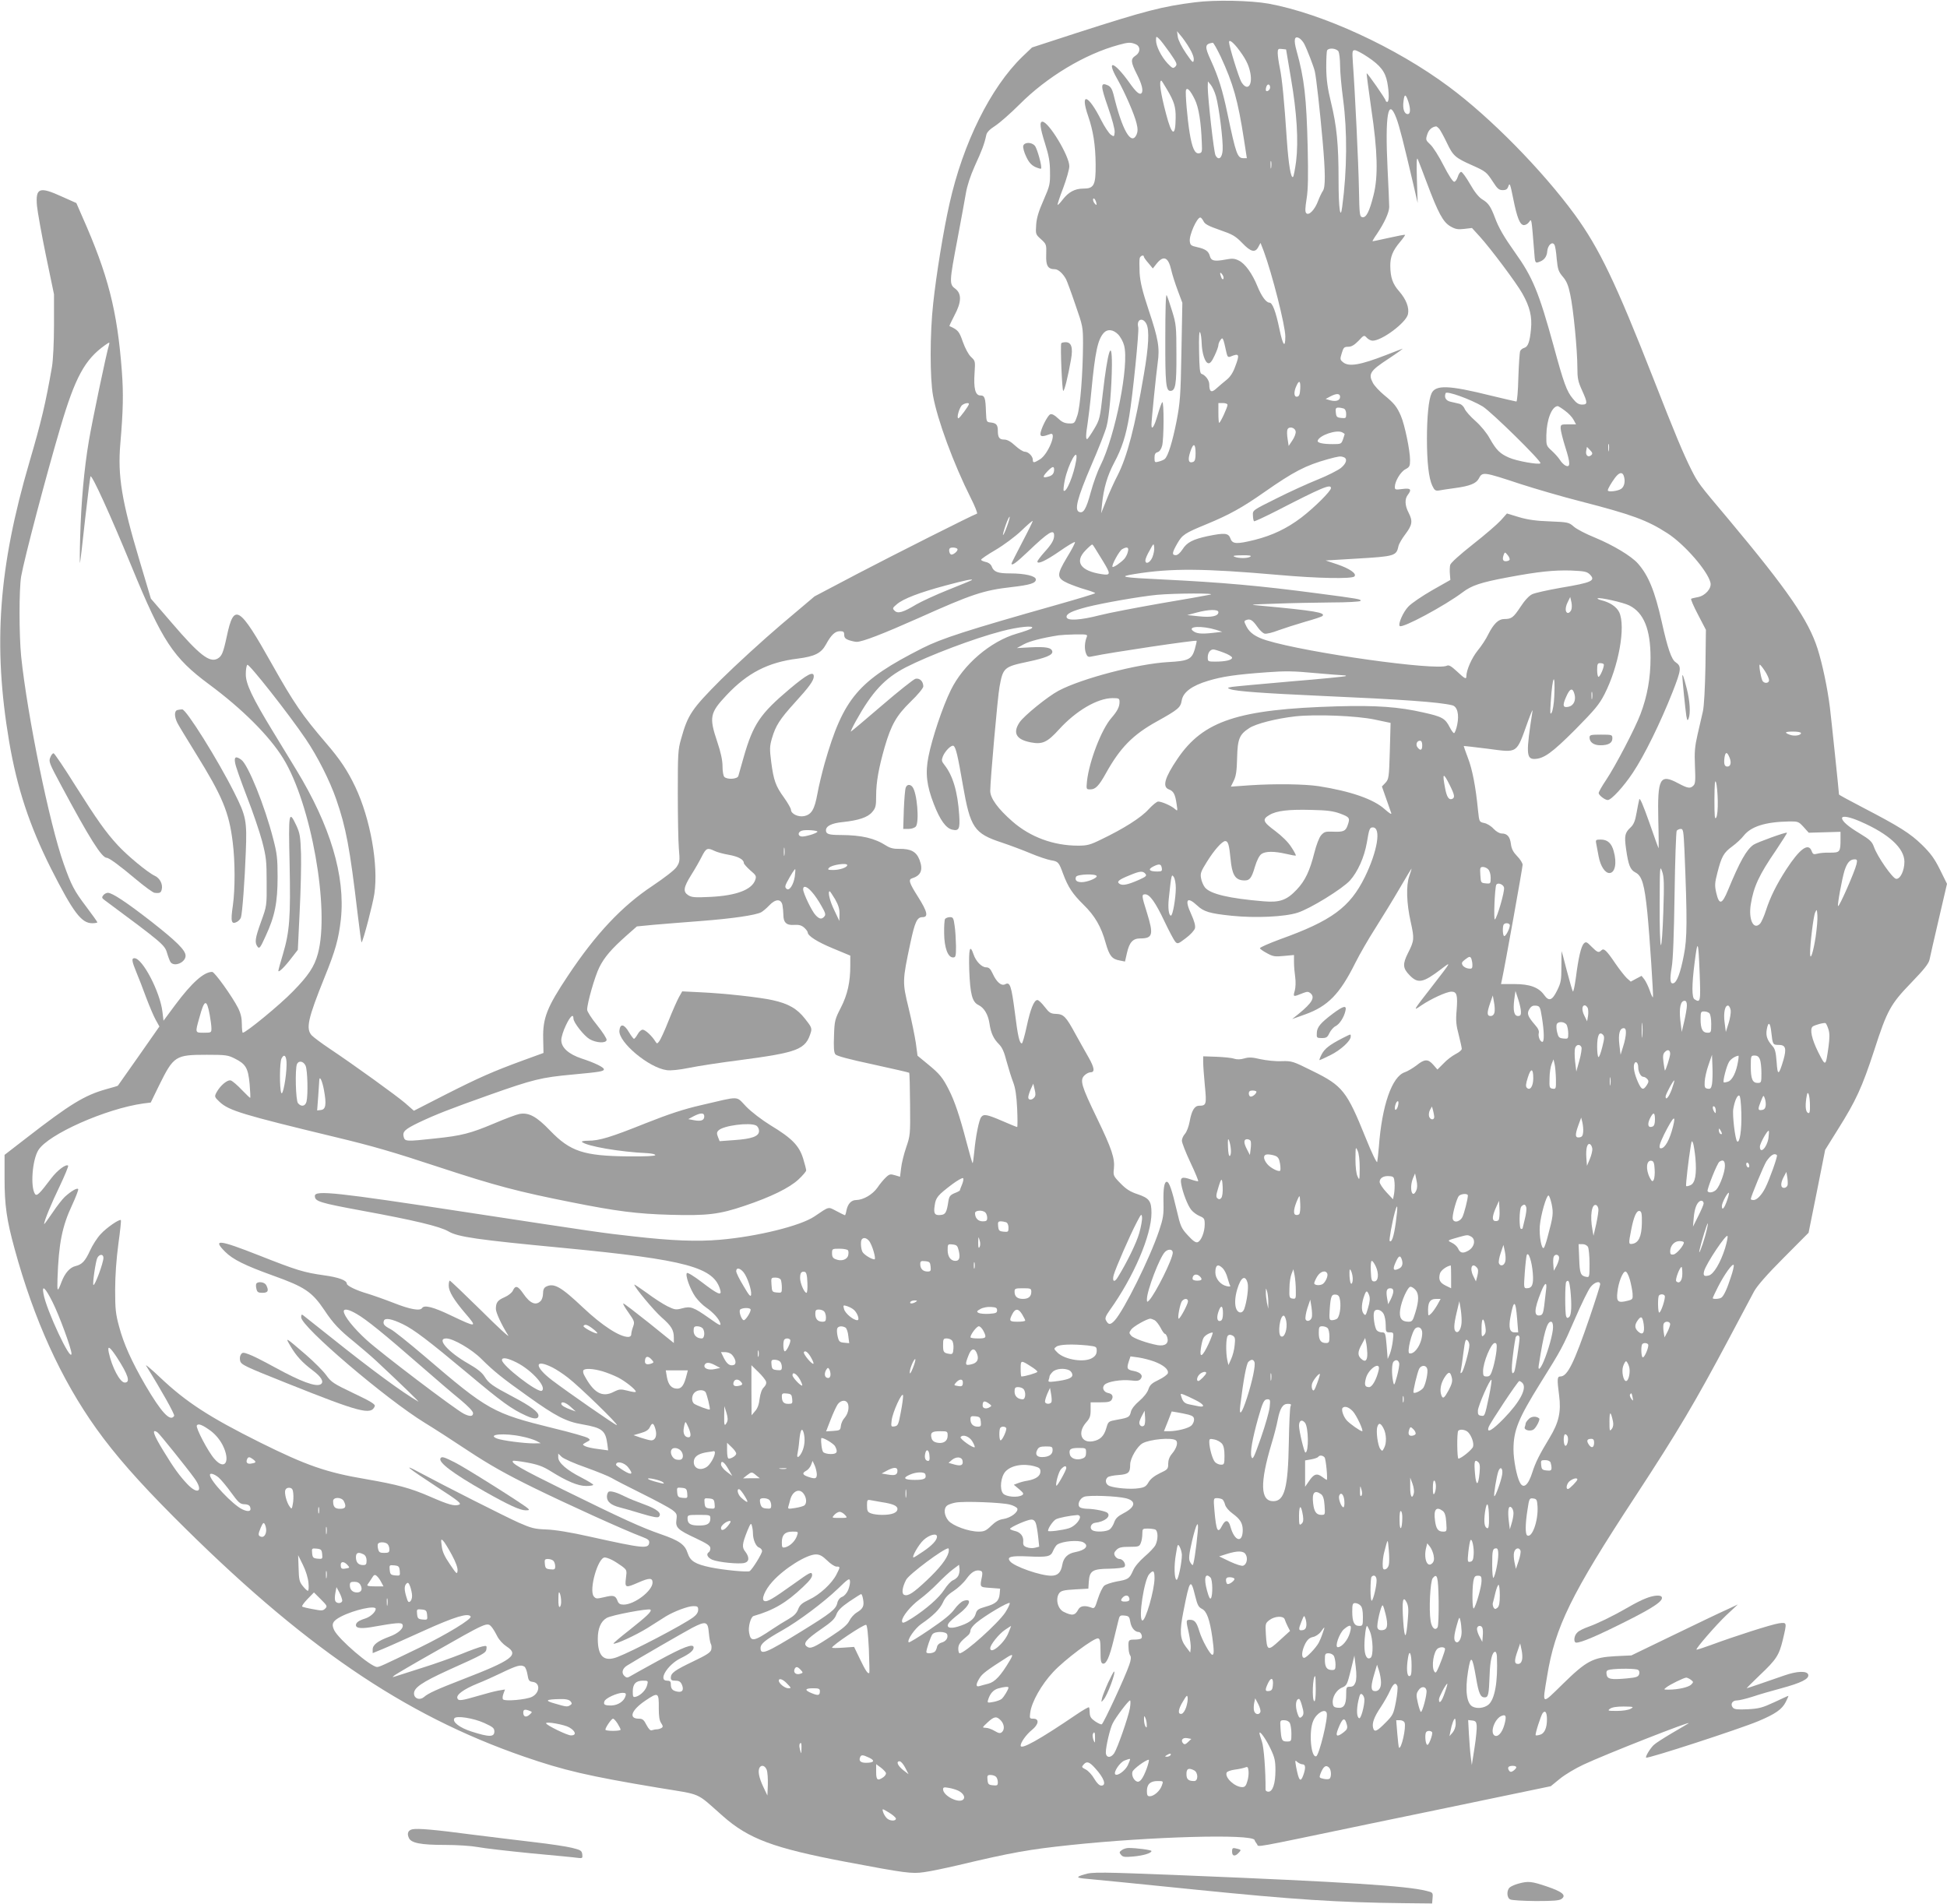 <?xml version="1.0" standalone="no"?>
<!DOCTYPE svg PUBLIC "-//W3C//DTD SVG 20010904//EN"
 "http://www.w3.org/TR/2001/REC-SVG-20010904/DTD/svg10.dtd">
<svg version="1.0" xmlns="http://www.w3.org/2000/svg"
 width="1280pt" height="1252pt" viewBox="0 0 1280 1252"
 preserveAspectRatio="xMidYMid meet">
<g transform="translate(0,1252) scale(0.1,-0.1)"
fill="#9e9e9e" stroke="none">
<path d="M7857 12505 c-215 -27 -327 -56 -777 -201 l-295 -96 -64 -61 c-209
-203 -390 -568 -479 -967 -40 -177 -87 -468 -107 -655 -22 -198 -22 -492 -1
-607 29 -160 135 -447 248 -672 28 -55 46 -102 41 -103 -32 -11 -542 -268
-783 -394 l-285 -150 -220 -186 c-121 -103 -299 -266 -396 -362 -192 -193
-217 -230 -261 -388 -21 -72 -22 -99 -22 -358 0 -154 3 -318 7 -365 7 -80 6
-88 -15 -120 -14 -21 -78 -70 -158 -124 -201 -133 -374 -317 -556 -591 -138
-207 -166 -278 -163 -413 l2 -95 -129 -47 c-205 -75 -295 -115 -516 -227
l-207 -106 -58 51 c-59 50 -331 247 -500 360 -51 34 -101 72 -113 84 -41 44
-26 110 84 383 71 175 92 250 107 381 30 284 -69 615 -294 984 -35 58 -103
169 -151 248 -138 226 -181 317 -180 380 0 28 4 56 10 61 10 10 274 -325 384
-488 78 -115 158 -274 200 -395 65 -187 90 -321 141 -753 13 -106 24 -191 26
-189 11 10 74 252 84 319 28 191 -26 493 -125 703 -52 109 -100 181 -193 289
-156 182 -211 262 -356 520 -215 383 -249 404 -296 181 -24 -111 -33 -131 -62
-147 -52 -27 -119 25 -299 235 l-138 160 -76 255 c-116 388 -143 552 -125 763
19 224 21 329 10 478 -30 398 -90 633 -262 1020 l-37 85 -94 42 c-149 68 -175
59 -165 -60 4 -39 30 -187 59 -327 l53 -255 0 -200 c0 -117 -6 -231 -13 -275
-42 -242 -70 -360 -148 -626 -204 -696 -241 -1205 -134 -1839 52 -306 134
-554 275 -835 146 -288 200 -360 271 -360 19 0 34 3 34 6 0 3 -33 50 -74 104
-79 104 -98 142 -147 280 -94 264 -239 973 -280 1365 -14 143 -14 442 0 525
22 123 166 669 258 980 97 329 160 446 294 541 29 20 31 21 26 3 -17 -53 -112
-508 -133 -634 -31 -183 -51 -405 -57 -635 -3 -99 -3 -173 -1 -165 2 8 18 139
34 290 17 151 33 276 35 278 10 11 129 -250 271 -595 201 -489 273 -598 508
-772 219 -162 396 -339 487 -486 184 -297 308 -993 229 -1285 -23 -85 -62
-144 -164 -248 -84 -87 -309 -272 -330 -272 -3 0 -6 25 -6 56 0 40 -7 71 -25
107 -38 75 -154 237 -170 237 -55 0 -134 -71 -243 -217 l-77 -104 -7 58 c-15
130 -131 353 -184 353 -20 0 -18 -18 12 -91 15 -35 44 -111 65 -168 22 -58 50
-124 63 -147 l24 -43 -135 -193 c-75 -106 -137 -194 -138 -196 -1 -2 -36 -12
-76 -23 -143 -40 -238 -98 -528 -323 l-141 -109 0 -156 c0 -176 14 -273 66
-462 127 -465 305 -857 538 -1183 124 -173 274 -344 506 -577 844 -847 1511
-1304 2307 -1579 261 -90 418 -127 880 -204 296 -49 242 -25 426 -187 169
-149 332 -210 806 -300 392 -74 435 -80 516 -68 40 5 139 26 221 45 358 85
466 104 739 133 528 56 1199 75 1213 33 1 -5 8 -17 16 -27 14 -20 -60 -33 746
135 239 49 604 125 810 168 l375 78 60 49 c33 27 103 69 155 93 142 67 730
298 690 271 -8 -5 -58 -35 -110 -65 -52 -31 -106 -65 -118 -77 -24 -23 -56
-76 -50 -83 9 -9 614 188 738 240 112 47 156 78 180 126 11 22 19 40 17 40 -3
0 -44 -19 -93 -42 -78 -36 -100 -42 -174 -46 -67 -3 -88 -1 -98 11 -18 22 -4
47 27 47 14 0 60 11 101 24 41 14 127 39 191 56 129 35 182 61 177 88 -5 28
-73 26 -158 -4 -123 -43 -243 -84 -247 -84 -2 0 37 39 86 86 110 104 127 131
152 234 27 115 28 114 -26 107 -48 -7 -292 -85 -448 -143 -50 -18 -92 -32 -94
-30 -7 6 132 166 199 229 l73 68 -75 -35 c-41 -18 -199 -94 -350 -167 l-275
-133 -105 -5 c-148 -8 -190 -30 -347 -184 -141 -138 -134 -141 -102 52 52 323
159 541 579 1181 282 431 393 618 620 1045 73 138 146 275 162 305 20 36 85
111 194 220 l164 165 55 273 54 272 86 138 c116 185 156 271 235 512 87 270
109 308 246 450 84 87 113 124 119 150 4 19 31 140 61 267 l54 232 -46 93
c-36 73 -62 108 -118 163 -78 76 -148 120 -388 245 -87 45 -158 84 -158 86 0
13 -51 501 -60 574 -16 128 -49 284 -81 385 -60 188 -195 384 -588 854 -195
231 -197 235 -241 321 -53 106 -105 229 -250 600 -249 635 -357 859 -518 1080
-214 292 -554 638 -827 840 -348 259 -832 481 -1185 546 -119 21 -352 26 -483
9z m-37 -302 c19 -31 30 -61 28 -77 -3 -23 -8 -19 -51 44 -28 41 -51 86 -54
108 l-5 37 25 -30 c14 -16 40 -53 57 -82z m-129 -30 c47 -68 50 -76 36 -91
-15 -14 -19 -12 -51 21 -41 44 -76 113 -76 152 0 27 1 28 20 10 10 -9 42 -51
71 -92z m883 59 c20 -39 64 -153 70 -182 9 -37 34 -262 51 -455 19 -213 19
-305 2 -330 -8 -11 -22 -41 -32 -67 -21 -57 -60 -97 -77 -80 -9 9 -8 32 2 96
10 62 11 152 7 338 -8 327 -22 451 -73 634 -20 71 -15 100 16 84 11 -6 26 -23
34 -38z m-441 -24 c53 -68 76 -111 87 -168 16 -85 -21 -122 -59 -59 -16 26
-81 236 -81 262 0 18 21 4 53 -35z m-669 22 c35 -13 35 -54 1 -76 -33 -22 -32
-41 10 -124 33 -65 43 -109 29 -123 -13 -12 -36 8 -81 72 -99 138 -153 154
-78 22 51 -90 114 -236 127 -292 9 -36 8 -55 0 -74 -35 -76 -95 29 -152 266
-9 34 -19 50 -37 58 -49 22 -49 0 1 -143 28 -80 46 -148 44 -166 -3 -30 -4
-30 -26 -15 -12 9 -40 51 -62 94 -86 172 -142 189 -86 27 33 -96 48 -190 49
-318 1 -136 -11 -158 -81 -158 -56 0 -98 -23 -137 -74 -15 -20 -30 -35 -32
-33 -2 3 14 53 37 112 22 59 40 123 40 142 0 68 -136 293 -177 293 -20 0 -16
-39 18 -146 24 -76 32 -118 32 -184 1 -80 -1 -91 -42 -185 -32 -72 -46 -117
-49 -163 -4 -61 -4 -63 32 -95 35 -32 36 -35 34 -101 -3 -73 11 -96 57 -96 22
0 54 -29 74 -67 6 -12 34 -87 61 -167 49 -140 50 -147 50 -257 -1 -195 -18
-411 -37 -470 -18 -53 -19 -54 -56 -53 -29 1 -47 10 -72 34 -22 21 -39 30 -50
26 -18 -6 -65 -101 -65 -130 0 -18 16 -18 64 0 48 19 -13 -133 -67 -166 -39
-24 -47 -25 -47 -3 0 23 -29 53 -53 53 -11 0 -39 18 -63 40 -30 28 -53 40 -73
40 -31 0 -41 14 -41 58 0 38 -10 50 -45 54 -30 3 -30 4 -33 68 -3 95 -8 110
-37 110 -33 0 -45 46 -38 148 5 77 5 79 -23 105 -17 16 -38 55 -54 99 -24 70
-32 79 -88 104 -2 1 13 32 32 69 48 89 49 144 6 177 -40 29 -39 44 14 323 24
127 49 264 56 305 8 48 29 113 59 180 47 102 63 145 75 202 4 19 23 38 59 61
29 19 100 81 158 139 182 183 432 333 654 393 62 17 77 18 109 5z m561 -82
c83 -180 113 -285 154 -551 l18 -117 -23 0 c-39 0 -49 29 -104 291 -32 154
-60 244 -109 351 -43 93 -41 109 12 117 5 0 28 -41 52 -91z m462 -143 c39
-226 50 -412 34 -545 -7 -52 -16 -99 -20 -103 -14 -14 -30 81 -41 243 -17 255
-31 401 -46 473 -8 38 -14 82 -14 98 0 27 3 30 27 27 l28 -3 32 -190z m313
176 c5 -11 10 -53 10 -93 0 -40 9 -140 20 -222 28 -210 26 -467 -6 -705 -12
-94 -24 -12 -24 175 0 236 -12 356 -50 512 -22 90 -30 147 -31 226 0 57 2 109
6 115 11 19 63 13 75 -8z m192 -36 c83 -55 115 -97 128 -165 13 -68 13 -130 0
-130 -5 0 -10 4 -10 8 0 11 -121 184 -125 180 -2 -2 12 -106 30 -233 42 -280
46 -446 15 -568 -27 -108 -48 -149 -73 -145 -18 3 -20 13 -23 183 -3 168 -26
644 -40 833 -5 75 -4 82 13 82 10 0 48 -20 85 -45z m-1320 -213 c47 -79 58
-115 57 -186 -1 -130 -25 -121 -63 25 -36 136 -48 219 -31 219 2 0 18 -26 37
-58z m322 -45 c20 -70 48 -292 44 -353 -3 -54 -28 -72 -47 -35 -11 19 -51 379
-51 448 l1 38 19 -23 c10 -12 26 -46 34 -75z m356 58 c0 -15 -18 -30 -27 -22
-2 3 -2 15 2 26 7 23 25 19 25 -4z m-495 -79 c26 -53 41 -149 46 -286 3 -60 1
-65 -19 -68 -27 -4 -45 36 -61 134 -15 90 -30 265 -24 282 8 20 29 -3 58 -62z
m1404 -15 c15 -47 14 -81 -4 -81 -23 0 -35 35 -28 85 6 50 14 49 32 -4z m-79
-108 c21 -56 47 -160 110 -428 l30 -130 -5 155 c-3 103 -2 148 5 135 5 -11 32
-81 60 -156 75 -200 107 -259 155 -287 33 -19 49 -22 91 -17 l51 6 52 -57 c70
-77 241 -305 280 -375 49 -87 64 -152 56 -233 -8 -85 -20 -116 -44 -123 -11
-3 -23 -12 -27 -21 -4 -10 -9 -88 -12 -174 -2 -87 -8 -158 -13 -158 -4 0 -80
18 -168 39 -277 69 -364 72 -390 14 -19 -41 -30 -156 -30 -298 0 -154 12 -259
35 -308 14 -30 21 -35 43 -32 14 3 62 10 106 16 97 13 139 30 156 61 25 48 28
47 274 -34 99 -32 277 -84 395 -114 338 -87 439 -124 572 -210 112 -72 265
-248 283 -325 9 -37 -34 -86 -83 -95 -20 -4 -40 -8 -44 -11 -4 -2 16 -49 45
-104 l52 -100 -3 -240 c-3 -146 -9 -262 -17 -297 -7 -31 -23 -100 -35 -152
-18 -79 -21 -114 -17 -208 4 -91 3 -115 -10 -127 -21 -21 -36 -19 -100 15
-121 65 -137 34 -131 -242 3 -103 3 -187 2 -185 -2 2 -30 79 -62 172 -39 110
-61 162 -65 150 -3 -11 -11 -51 -18 -90 -9 -53 -19 -76 -39 -95 -38 -35 -42
-56 -30 -141 15 -106 27 -137 61 -155 44 -22 60 -78 79 -264 15 -151 41 -552
37 -557 -3 -2 -12 17 -21 44 -9 26 -25 59 -35 73 l-19 24 -36 -19 -35 -19 -27
24 c-14 14 -48 57 -74 95 -58 86 -76 103 -92 87 -18 -18 -26 -15 -65 24 -31
32 -37 34 -50 21 -19 -19 -36 -93 -53 -226 -8 -56 -16 -96 -20 -89 -4 7 -22
69 -40 138 -17 69 -33 126 -34 127 0 1 -1 -44 -1 -100 0 -92 -3 -108 -28 -159
-33 -67 -54 -74 -86 -29 -36 50 -95 71 -195 71 l-88 0 6 28 c18 81 136 738
136 756 0 11 -16 37 -36 57 -26 27 -37 48 -41 80 -6 48 -24 69 -61 69 -14 0
-36 13 -53 31 -16 18 -44 35 -62 38 -32 7 -32 7 -40 81 -15 157 -38 274 -67
348 -16 42 -28 77 -27 77 1 1 73 -7 159 -18 201 -26 185 -37 264 183 19 52 32
82 29 65 -43 -274 -41 -315 12 -315 62 1 116 40 269 193 128 130 157 164 192
232 94 184 141 446 97 540 -18 36 -61 65 -119 79 -15 4 -26 9 -23 12 9 9 170
-27 209 -47 95 -48 139 -157 139 -344 0 -133 -21 -251 -66 -370 -35 -93 -165
-342 -226 -433 -27 -40 -49 -79 -49 -86 0 -14 41 -46 60 -46 23 0 105 89 165
180 75 112 180 326 260 528 59 150 61 171 21 198 -27 17 -53 92 -91 264 -46
205 -88 307 -157 385 -43 49 -163 121 -284 171 -57 23 -119 55 -138 72 -32 28
-38 29 -157 34 -90 3 -146 11 -203 28 l-79 24 -41 -46 c-23 -25 -105 -96 -183
-157 -86 -68 -145 -121 -149 -135 -3 -12 -4 -40 -2 -61 l3 -38 -120 -68 c-66
-38 -137 -86 -157 -108 -34 -36 -68 -114 -56 -127 17 -17 299 135 414 222 59
45 120 65 296 98 202 38 303 48 415 45 89 -4 105 -7 124 -25 42 -42 16 -54
-193 -89 -84 -15 -167 -33 -185 -42 -20 -9 -49 -40 -77 -83 -47 -71 -59 -80
-107 -80 -37 0 -69 -30 -105 -101 -14 -30 -46 -78 -70 -107 -38 -47 -74 -128
-74 -169 0 -21 -10 -16 -62 33 -37 34 -53 44 -66 37 -70 -34 -920 85 -1186
167 -71 22 -110 49 -131 90 -18 36 -18 37 0 44 24 9 41 -2 71 -45 15 -22 36
-42 48 -45 12 -3 53 7 91 22 39 14 117 39 175 56 58 16 109 33 114 38 23 22
-53 35 -399 67 -89 8 -89 8 90 14 99 4 264 7 367 8 103 0 189 5 192 10 7 11
-9 14 -284 50 -377 50 -628 72 -1015 91 -272 13 -298 18 -185 36 240 39 453
37 945 -6 258 -23 482 -27 499 -10 18 18 -31 52 -114 80 l-75 25 200 12 c257
15 265 18 279 83 3 14 23 49 46 79 45 60 49 85 20 141 -24 46 -26 89 -5 116
28 37 19 46 -35 39 -47 -6 -50 -5 -50 14 0 36 38 100 70 116 27 14 30 21 30
61 0 62 -35 231 -60 289 -26 61 -45 84 -111 138 -30 25 -63 60 -73 79 -32 60
-19 80 102 159 59 39 100 69 92 66 -8 -3 -57 -21 -107 -41 -170 -66 -245 -79
-283 -48 -21 17 -21 21 -9 60 11 37 16 42 42 42 22 0 40 11 68 39 36 39 37 39
55 20 9 -10 26 -19 38 -19 61 0 218 117 232 173 10 43 -11 98 -57 151 -44 50
-58 91 -59 169 0 59 16 99 64 156 20 24 35 45 33 47 -1 2 -50 -7 -107 -20 -58
-13 -106 -23 -107 -22 -1 1 11 22 28 46 51 76 81 142 82 179 0 20 -5 135 -11
255 -17 350 4 472 58 329z m282 -70 c8 -10 31 -52 51 -94 40 -84 55 -97 166
-146 89 -40 94 -44 137 -110 28 -44 39 -53 63 -53 23 0 31 6 38 27 8 23 12 12
30 -77 26 -131 45 -180 72 -180 11 0 26 9 34 21 16 22 15 31 33 -194 5 -74 7
-77 27 -71 37 11 56 34 59 72 3 40 33 67 47 43 5 -7 12 -49 15 -92 7 -69 11
-84 40 -118 25 -29 37 -58 49 -117 21 -96 47 -367 47 -480 0 -70 4 -92 30
-149 38 -84 38 -95 1 -95 -22 0 -38 10 -60 38 -41 48 -61 104 -127 347 -97
353 -138 453 -254 615 -71 100 -108 163 -132 229 -28 74 -43 96 -83 120 -22
13 -50 47 -80 100 -26 45 -52 81 -59 81 -7 0 -17 -15 -22 -32 -6 -18 -16 -33
-24 -33 -9 0 -38 45 -70 108 -30 59 -69 121 -87 137 -30 28 -31 31 -20 66 9
30 31 50 58 53 3 1 13 -7 21 -16z m-1105 -255 c-2 -13 -4 -5 -4 17 -1 22 1 32
4 23 2 -10 2 -28 0 -40z m-1148 -243 c0 -5 -6 -1 -14 9 -8 10 -11 24 -8 29 6
10 21 -16 22 -38z m703 -109 c8 -19 32 -32 107 -58 84 -29 102 -39 147 -85 57
-60 86 -67 107 -26 l14 26 21 -54 c55 -148 142 -491 142 -561 0 -81 -16 -61
-39 50 -24 115 -46 172 -65 172 -22 0 -53 43 -79 107 -34 84 -82 151 -123 170
-28 14 -43 15 -90 6 -70 -13 -92 -8 -100 23 -8 32 -29 47 -83 59 -41 9 -46 13
-49 39 -5 40 47 156 69 156 5 0 14 -11 21 -24z m-392 -234 c0 -4 13 -23 30
-42 l29 -35 26 33 c45 55 76 41 95 -43 6 -28 25 -87 42 -133 l31 -83 -6 -322
c-5 -291 -9 -335 -32 -456 -27 -136 -56 -231 -78 -249 -7 -6 -24 -13 -40 -17
-25 -7 -27 -5 -27 25 0 23 5 33 20 37 12 3 24 19 30 42 12 44 13 294 1 287 -4
-3 -18 -41 -31 -86 -21 -74 -40 -104 -40 -62 0 31 31 335 41 407 14 99 4 157
-59 345 -42 127 -56 184 -60 247 -2 45 -2 89 1 97 6 16 27 22 27 8z m523 -145
c-4 -6 -10 -2 -14 9 -12 31 -9 40 6 20 8 -10 11 -24 8 -29z m-506 -297 c20
-40 15 -148 -17 -332 -58 -342 -109 -538 -172 -662 -23 -44 -57 -119 -75 -166
l-34 -85 6 60 c11 107 35 188 80 273 51 95 77 177 99 307 22 128 66 560 59
584 -13 52 30 68 54 21z m-187 -68 c16 -16 34 -49 40 -73 35 -127 -58 -595
-156 -791 -19 -37 -47 -115 -63 -174 -30 -111 -48 -141 -76 -130 -33 12 -13
90 78 303 48 110 94 227 102 260 18 66 34 260 35 406 0 179 -28 89 -60 -189
-18 -163 -21 -174 -56 -233 -20 -34 -41 -64 -45 -67 -12 -7 -11 27 1 101 5 33
17 130 25 215 25 259 42 338 82 382 24 26 61 22 93 -10z m550 -57 c2 -68 22
-129 43 -133 12 -3 24 11 42 50 14 29 25 60 25 69 0 8 6 24 14 34 15 21 17 17
40 -88 5 -22 11 -27 24 -22 60 25 64 17 31 -69 -13 -36 -32 -65 -55 -83 -19
-15 -49 -41 -66 -56 -34 -32 -48 -24 -48 26 0 27 -25 60 -51 69 -11 4 -14 37
-16 149 -2 92 1 137 7 124 5 -11 9 -42 10 -70z m648 -302 c-2 -36 -7 -49 -20
-51 -22 -4 -24 31 -5 71 18 41 28 33 25 -20z m1199 -115 c56 -34 391 -363 380
-374 -11 -11 -157 15 -206 37 -60 26 -84 50 -127 126 -20 37 -59 84 -94 115
-32 28 -64 64 -71 80 -7 17 -22 31 -38 34 -14 3 -39 9 -56 13 -30 7 -42 29
-31 56 6 17 164 -40 243 -87z m-937 63 c0 -24 -26 -33 -65 -23 l-30 9 30 16
c41 22 65 21 65 -2z m-2440 -47 c0 -11 -61 -94 -69 -94 -15 0 7 74 25 87 18
13 44 17 44 7z m1700 -6 c0 -16 -47 -118 -55 -118 -3 0 -5 29 -5 65 l0 65 30
0 c17 0 30 -5 30 -12z m2218 -38 c23 -16 48 -43 57 -60 l16 -30 -51 0 c-47 0
-50 -1 -50 -26 0 -15 14 -71 31 -125 34 -106 34 -137 -1 -119 -11 6 -27 23
-36 38 -10 15 -33 41 -53 59 -35 32 -36 34 -35 102 2 103 36 189 75 191 3 0
25 -13 47 -30z m-1454 14 c10 -4 16 -18 16 -36 0 -27 -2 -29 -32 -26 -29 3
-33 7 -36 36 -3 26 0 32 17 32 10 0 26 -3 35 -6z m-316 -151 c2 -12 -8 -39
-22 -59 l-24 -36 -7 46 c-4 25 -5 53 -1 62 9 23 50 14 54 -13z m322 -17 c0 -2
-5 -17 -11 -35 -11 -30 -13 -31 -67 -31 -68 0 -104 9 -99 23 11 35 122 73 160
55 9 -5 17 -10 17 -12z m1737 -108 c-2 -13 -4 -5 -4 17 -1 22 1 32 4 23 2 -10
2 -28 0 -40z m-2717 -19 c0 -36 -4 -51 -16 -56 -30 -11 -37 12 -19 66 20 62
35 58 35 -10z m2603 -10 c-20 -20 -41 -4 -35 26 l5 27 20 -21 c16 -16 18 -24
10 -32z m-3388 -36 c-16 -96 -65 -216 -82 -199 -3 3 0 34 7 68 23 110 91 230
75 131z m1759 21 c26 -10 18 -41 -19 -71 -19 -15 -87 -50 -152 -76 -65 -26
-188 -82 -273 -125 -155 -77 -155 -77 -153 -110 0 -18 4 -36 7 -39 3 -3 69 28
148 68 299 154 358 179 358 150 0 -20 -110 -129 -195 -194 -95 -72 -190 -117
-304 -146 -121 -30 -149 -29 -162 9 -13 36 -38 38 -150 15 -97 -21 -136 -41
-165 -87 -15 -23 -32 -38 -44 -38 -27 0 -25 16 10 77 33 57 47 67 193 127 148
61 236 110 377 209 196 137 273 177 420 218 74 20 82 21 104 13z m-1904 -81
c0 -27 -12 -41 -43 -48 -34 -9 -34 1 0 37 31 32 43 35 43 11z m3744 -39 c13
-34 6 -73 -16 -88 -21 -15 -88 -23 -88 -10 0 10 22 48 47 82 26 35 47 41 57
16z m-4055 -338 c-11 -32 -23 -56 -25 -53 -2 2 6 32 18 66 12 34 24 58 26 53
1 -5 -7 -35 -19 -66z m102 -100 c-39 -75 -71 -138 -71 -141 0 -18 31 5 108 78
135 129 172 152 172 106 0 -29 -16 -57 -67 -113 -23 -26 -43 -53 -43 -58 0
-21 57 6 148 69 51 36 96 62 99 59 3 -3 -20 -48 -52 -100 -70 -117 -70 -136 6
-171 28 -12 79 -31 115 -41 35 -10 64 -21 64 -24 0 -3 -109 -36 -243 -74 -605
-171 -767 -224 -892 -287 -424 -215 -520 -327 -644 -759 -16 -58 -38 -147 -47
-198 -19 -105 -39 -138 -89 -148 -39 -7 -85 16 -85 42 0 8 -20 44 -45 79 -56
77 -69 114 -85 236 -11 85 -10 103 5 155 24 82 51 125 150 234 94 103 125 145
125 173 0 37 -44 14 -159 -83 -193 -163 -239 -230 -301 -445 -17 -61 -33 -118
-36 -127 -6 -21 -73 -25 -92 -6 -7 7 -12 38 -12 70 0 39 -11 91 -35 162 -54
161 -48 189 61 305 138 147 274 217 470 241 109 14 152 35 183 91 35 65 61 89
93 89 23 0 28 -4 28 -24 0 -18 8 -27 31 -35 18 -6 41 -11 51 -11 38 0 172 52
406 156 350 157 427 183 612 204 122 14 160 26 160 50 0 23 -71 40 -171 40
-79 0 -106 10 -119 45 -5 14 -20 26 -39 30 -17 4 -31 10 -31 15 0 5 43 34 96
65 54 32 128 87 168 125 39 38 73 67 75 65 2 -2 -29 -65 -68 -139z m855 -100
c-15 -36 -46 -50 -46 -20 0 9 12 38 28 65 26 48 27 49 30 20 2 -16 -4 -45 -12
-65z m-375 56 c9 -15 33 -54 53 -86 49 -81 48 -90 -11 -81 -140 21 -181 81
-106 157 20 21 40 38 43 38 3 0 12 -12 21 -28z m-907 -1 c8 -12 -31 -44 -43
-36 -6 3 -11 15 -11 26 0 14 7 19 24 19 14 0 27 -4 30 -9z m1121 -18 c-3 -16
-14 -36 -23 -47 -24 -26 -72 -59 -78 -53 -9 8 44 105 63 116 33 19 46 13 38
-16z m2509 -54 c-3 -5 -14 -9 -25 -9 -20 0 -24 15 -12 46 6 15 8 15 25 -6 10
-12 15 -26 12 -31z m-1704 21 c-18 -12 -78 -12 -105 0 -14 6 2 9 50 9 49 1 65
-2 55 -9z m-1831 -154 c-2 -2 -72 -31 -155 -64 -83 -33 -177 -77 -210 -96 -86
-52 -122 -63 -143 -41 -15 15 -14 18 16 43 41 35 146 76 318 122 129 35 185
46 174 36z m1566 -96 c-22 -5 -170 -31 -330 -58 -159 -28 -337 -62 -395 -77
-129 -33 -213 -38 -218 -13 -4 22 34 41 134 67 107 27 347 69 459 80 119 11
405 12 350 1z m2374 -102 c-5 -10 -14 -18 -20 -18 -19 0 -21 33 -4 68 l18 37
8 -35 c4 -19 3 -42 -2 -52z m-2319 -13 c0 -26 -46 -36 -128 -27 l-77 8 60 16
c81 22 145 23 145 3z m-1226 -105 c-6 -6 -50 -22 -99 -36 -173 -50 -352 -203
-434 -371 -54 -109 -124 -319 -147 -437 -22 -109 -12 -191 35 -312 41 -106 80
-160 122 -169 44 -10 51 6 45 96 -10 154 -42 261 -98 331 -18 23 -19 30 -9 56
16 37 56 76 70 68 15 -10 28 -65 61 -257 49 -282 74 -319 257 -379 54 -18 139
-50 189 -71 50 -21 110 -41 133 -45 48 -8 52 -12 80 -89 33 -88 62 -132 134
-203 75 -73 117 -146 146 -252 24 -84 41 -106 92 -115 l35 -7 13 57 c16 70 39
95 87 95 83 0 89 25 44 170 -35 111 -36 120 -11 120 30 0 68 -54 127 -179 30
-63 62 -123 70 -132 15 -17 19 -16 70 23 30 22 57 52 60 65 4 16 -4 47 -25 93
-44 95 -28 119 39 57 43 -41 82 -53 228 -68 155 -16 348 -7 432 20 83 26 295
157 345 212 51 57 94 152 111 249 15 91 19 100 39 100 57 0 31 -157 -53 -328
-98 -198 -218 -286 -555 -407 -75 -28 -136 -54 -134 -60 2 -5 23 -20 48 -33
38 -21 52 -23 110 -17 l66 6 0 -48 c0 -26 4 -71 8 -98 4 -29 3 -67 -3 -89 -12
-42 -12 -42 55 -15 26 10 34 10 47 0 34 -28 13 -64 -79 -139 l-40 -32 84 30
c151 54 229 134 331 339 27 54 86 157 131 227 45 71 118 190 161 264 43 74 78
132 78 129 0 -4 -7 -26 -15 -49 -22 -62 -18 -179 9 -300 25 -113 24 -124 -18
-207 -36 -72 -34 -99 11 -145 55 -57 89 -50 207 40 71 54 70 54 -59 -113 -127
-163 -128 -165 -72 -126 65 44 167 91 199 91 36 0 42 -23 34 -124 -6 -65 -3
-97 14 -160 11 -44 20 -85 20 -92 0 -8 -18 -23 -40 -34 -23 -12 -59 -39 -80
-62 l-40 -40 -27 31 c-35 40 -58 39 -111 -4 -24 -18 -59 -39 -77 -45 -84 -28
-150 -218 -170 -490 -4 -47 -9 -92 -11 -100 -3 -8 -37 62 -75 157 -125 310
-152 344 -349 441 -131 65 -136 67 -205 65 -38 -2 -101 5 -138 13 -55 13 -76
14 -107 5 -24 -7 -47 -8 -66 -2 -16 6 -68 11 -117 13 l-87 3 0 -39 c0 -22 5
-91 11 -154 12 -123 10 -132 -38 -132 -30 0 -49 -32 -62 -104 -6 -33 -20 -69
-31 -81 -11 -12 -20 -32 -20 -45 0 -13 25 -77 56 -143 31 -65 54 -121 51 -123
-2 -2 -24 3 -47 11 -60 21 -73 15 -64 -32 10 -56 42 -138 65 -167 12 -15 36
-33 55 -41 31 -13 34 -18 34 -55 0 -50 -23 -108 -46 -117 -13 -5 -31 8 -65 45
-44 48 -48 58 -74 169 -30 129 -49 183 -64 183 -17 0 -24 -43 -22 -137 2 -80
-2 -104 -29 -185 -59 -177 -230 -522 -292 -590 -28 -30 -41 -30 -57 1 -8 13
-2 29 25 67 157 219 274 492 274 639 0 79 -15 98 -93 124 -48 16 -74 33 -111
71 -47 48 -48 52 -43 96 7 68 -13 129 -112 334 -102 211 -113 248 -82 279 12
12 30 21 41 21 29 0 25 30 -13 97 -19 32 -57 102 -87 155 -63 116 -77 130
-129 132 -33 1 -43 7 -73 46 -19 25 -40 45 -48 45 -22 0 -46 -59 -71 -177 -13
-60 -27 -108 -31 -108 -16 0 -27 49 -46 203 -23 176 -32 203 -63 186 -26 -14
-58 14 -84 72 -14 30 -24 39 -42 39 -29 0 -68 40 -83 86 -24 70 -32 37 -28
-103 6 -159 19 -211 61 -231 37 -18 63 -62 72 -121 9 -63 27 -101 62 -136 22
-22 35 -52 51 -115 13 -47 32 -108 43 -136 14 -37 22 -86 26 -173 3 -66 3
-121 0 -121 -3 0 -48 18 -98 40 -100 43 -121 47 -138 26 -15 -18 -37 -129 -46
-229 -4 -43 -9 -76 -11 -74 -3 2 -21 65 -40 138 -45 172 -78 269 -115 342 -41
82 -62 107 -139 170 l-68 56 -11 83 c-7 46 -28 150 -48 232 -41 168 -41 177
12 426 30 140 44 170 80 170 40 0 32 36 -30 134 -59 93 -65 114 -37 122 57 18
72 55 47 121 -21 54 -57 73 -134 72 -35 -1 -59 5 -83 20 -79 51 -163 70 -300
71 -79 0 -98 6 -98 31 0 28 38 47 110 54 104 11 165 31 194 66 23 27 26 39 26
110 0 86 17 181 56 317 43 147 77 207 171 299 47 45 83 89 83 100 0 33 -24 57
-52 50 -13 -4 -113 -83 -222 -177 -108 -93 -200 -170 -202 -170 -3 0 11 30 32
68 107 193 189 282 330 355 153 78 445 189 629 237 110 29 219 40 199 20z
m1211 -11 l40 -13 -70 -8 c-70 -7 -99 -4 -122 14 -39 31 60 35 152 7z m-850
-46 c-14 -33 -17 -78 -6 -107 10 -26 15 -28 44 -21 116 25 677 108 684 102 1
-2 -4 -27 -12 -55 -20 -67 -42 -78 -175 -85 -200 -11 -569 -108 -720 -188 -72
-38 -228 -165 -257 -208 -47 -70 -22 -114 74 -132 76 -15 109 1 186 86 111
122 251 204 350 205 44 0 47 -2 47 -26 0 -31 -14 -59 -53 -104 -66 -75 -147
-287 -161 -417 -5 -53 -5 -53 23 -53 33 0 56 24 101 105 94 169 177 254 336
342 142 79 155 91 163 138 9 54 67 97 174 129 93 28 179 41 387 56 118 9 177
8 313 -5 92 -8 177 -15 189 -15 12 0 19 -2 16 -5 -3 -3 -164 -19 -359 -35
-195 -17 -370 -33 -389 -36 -33 -6 -33 -7 -12 -15 36 -14 216 -27 592 -44 546
-24 781 -41 867 -62 34 -8 47 -60 33 -128 -6 -30 -16 -55 -21 -55 -5 0 -17 17
-28 38 -30 59 -50 70 -171 97 -165 38 -311 48 -570 41 -650 -19 -879 -94
-1049 -345 -84 -124 -101 -184 -57 -201 31 -11 42 -32 51 -95 8 -49 7 -50 -12
-33 -22 20 -85 48 -109 48 -9 0 -37 -23 -63 -51 -48 -54 -163 -127 -311 -198
-73 -36 -93 -41 -152 -41 -162 0 -314 56 -432 159 -96 84 -146 153 -146 201 0
66 49 621 61 684 23 126 29 132 185 165 119 25 167 45 162 68 -5 25 -41 32
-143 27 l-90 -5 46 25 c39 21 121 42 229 59 14 2 63 5 109 6 76 1 82 -1 76
-16z m900 -104 c30 -11 55 -26 55 -33 0 -16 -44 -26 -111 -26 -47 0 -49 1 -49
28 0 30 16 52 37 52 7 0 37 -9 68 -21z m2498 -76 c7 -11 -23 -83 -34 -83 -5 0
-9 20 -9 45 0 38 3 45 19 45 11 0 22 -3 24 -7z m1060 -45 c15 -23 27 -50 27
-60 0 -23 -36 -24 -45 0 -11 29 -23 102 -16 102 4 0 19 -19 34 -42z m-1385
-168 c-2 -47 -10 -94 -17 -105 -10 -17 -11 -5 -6 70 11 175 31 206 23 35z
m133 16 c11 -39 -5 -74 -36 -82 -40 -10 -45 6 -19 64 25 58 43 63 55 18z m116
-28 c-2 -13 -4 -5 -4 17 -1 22 1 32 4 23 2 -10 2 -28 0 -40z m-1429 -139 l104
-22 -5 -185 c-5 -175 -7 -185 -29 -209 l-23 -24 27 -77 c15 -42 30 -86 34 -97
5 -13 -10 -4 -43 25 -73 66 -224 118 -433 151 -93 14 -284 17 -452 6 l-126 -9
19 39 c15 30 20 65 22 149 3 126 15 155 80 197 44 29 178 63 302 77 136 15
405 4 523 -21z m2802 -89 c0 -15 -43 -22 -73 -11 -40 15 -33 21 23 21 28 0 50
-4 50 -10z m-2490 -80 c0 -33 -11 -38 -30 -15 -15 18 -6 45 15 45 10 0 15 -10
15 -30z m2020 -80 c14 -33 8 -60 -14 -60 -19 0 -24 18 -19 58 6 40 17 41 33 2z
m-1840 -180 c33 -66 37 -85 16 -93 -21 -8 -35 13 -46 73 -19 99 -12 104 30 20z
m1763 -105 c1 -56 -3 -97 -10 -110 -10 -16 -12 6 -12 120 1 106 3 133 11 110
5 -16 10 -70 11 -120z m-2480 -85 c60 -23 64 -28 46 -78 -13 -37 -28 -43 -98
-40 -46 2 -56 -1 -76 -24 -13 -15 -31 -63 -44 -114 -30 -119 -60 -184 -116
-243 -65 -69 -111 -86 -217 -77 -228 19 -352 48 -387 92 -10 13 -22 40 -25 60
-6 31 -1 45 38 107 48 78 101 137 121 137 19 0 26 -25 35 -118 9 -99 29 -135
79 -140 45 -5 58 10 81 89 13 43 29 74 43 84 27 19 84 19 162 1 33 -8 62 -13
64 -11 2 2 -11 28 -30 56 -20 32 -61 72 -106 106 -81 60 -87 76 -37 105 47 28
127 37 274 33 108 -2 147 -8 193 -25z m3419 -52 c186 -81 288 -175 288 -264 0
-59 -28 -116 -55 -112 -23 3 -123 146 -145 209 -13 36 -26 48 -95 90 -75 45
-115 80 -115 100 0 18 52 8 122 -23z m-375 -35 l34 -38 104 3 105 3 0 -48 c0
-85 -4 -89 -68 -89 -31 1 -69 -2 -85 -7 -23 -6 -29 -4 -37 18 -21 56 -77 16
-166 -120 -65 -101 -105 -181 -134 -270 -12 -38 -30 -78 -39 -88 -43 -45 -77
28 -61 127 19 117 54 193 166 356 41 62 74 113 72 115 -6 6 -196 -63 -220 -79
-47 -33 -90 -110 -168 -299 -39 -95 -58 -99 -77 -17 -11 48 -10 65 8 134 27
105 41 130 97 171 26 19 60 50 76 71 48 60 141 90 295 93 61 1 65 0 98 -36z
m-6484 -33 c-13 -12 -74 -30 -99 -30 -29 0 -32 28 -4 38 24 9 115 2 103 -8z
m5701 -122 c19 -457 18 -579 -4 -688 -22 -115 -45 -176 -67 -184 -23 -9 -27
22 -13 103 9 50 15 216 19 481 3 223 10 411 14 418 5 6 16 12 27 12 16 0 18
-13 24 -142z m-5917 -30 c-2 -13 -4 -3 -4 22 0 25 2 35 4 23 2 -13 2 -33 0
-45z m-461 28 c16 -8 58 -20 94 -26 63 -11 100 -31 100 -54 0 -6 19 -27 42
-48 39 -33 42 -38 33 -64 -23 -65 -127 -103 -297 -111 -99 -5 -121 -3 -143 11
-36 23 -32 51 19 133 25 39 56 94 70 122 28 55 37 59 82 37z m7509 -88 c-11
-48 -114 -283 -121 -275 -6 6 25 176 42 232 17 53 36 75 67 75 16 0 18 -5 12
-32z m-6635 -6 c0 -15 -49 -32 -92 -32 -34 0 -39 2 -28 14 16 20 120 35 120
18z m2068 -20 c3 -19 -1 -22 -30 -22 -53 0 -64 14 -26 33 40 20 52 17 56 -11z
m3297 -288 c-4 -126 -11 -221 -16 -218 -5 3 -9 123 -8 267 1 249 1 260 16 218
13 -36 14 -78 8 -267z m-1151 280 c9 -9 16 -32 16 -55 0 -39 -1 -40 -32 -37
-32 3 -33 4 -36 56 -3 46 -1 52 17 52 11 0 27 -7 35 -16z m-4559 -48 c-9 -56
-37 -97 -55 -79 -10 9 -9 18 2 40 27 51 53 92 56 88 2 -2 0 -24 -3 -49z m2305
19 c11 -13 4 -19 -45 -41 -71 -31 -105 -38 -125 -25 -21 14 -6 27 66 56 69 29
87 30 104 10z m-320 -16 c0 -14 -63 -39 -99 -39 -33 0 -46 13 -37 35 7 18 136
22 136 4z m520 -77 c0 -66 -20 -182 -32 -182 -14 0 -21 50 -14 113 17 158 18
162 32 142 8 -11 14 -43 14 -73z m2158 1 c4 -26 -44 -193 -60 -208 -10 -10 -1
211 9 228 10 17 48 2 51 -20z m-4551 -27 c17 -18 45 -59 62 -90 27 -46 31 -60
21 -71 -17 -21 -33 -19 -58 8 -25 26 -82 145 -82 170 0 27 25 20 57 -17z m153
-48 c22 -39 30 -65 29 -98 l-1 -45 -33 70 c-30 61 -45 125 -30 125 2 0 18 -24
35 -52z m-346 -39 c3 -17 6 -46 6 -63 0 -51 20 -71 71 -67 33 2 49 -3 67 -19
12 -11 22 -25 22 -30 0 -23 63 -63 167 -106 l113 -47 0 -65 c0 -109 -18 -191
-62 -277 -39 -76 -42 -86 -45 -185 -3 -77 -1 -109 9 -122 9 -11 87 -32 246
-66 129 -28 236 -53 239 -55 3 -3 5 -97 6 -209 2 -197 1 -205 -26 -283 -15
-44 -30 -105 -33 -136 l-7 -56 -33 10 c-30 9 -37 8 -60 -14 -14 -13 -40 -44
-56 -68 -32 -45 -92 -80 -139 -81 -32 0 -55 -24 -64 -67 -3 -18 -8 -33 -10
-33 -2 0 -27 12 -55 27 -58 30 -45 33 -146 -35 -92 -62 -376 -132 -620 -153
-150 -13 -314 -7 -569 22 -207 23 -228 26 -1100 159 -856 131 -995 146 -995
107 0 -36 29 -45 310 -97 343 -63 511 -103 568 -136 62 -37 190 -55 757 -109
811 -78 992 -127 1031 -280 9 -36 -19 -24 -122 55 -51 39 -93 65 -98 60 -13
-13 21 -107 56 -157 17 -23 47 -54 68 -68 49 -34 86 -75 95 -104 6 -21 -3 -17
-72 32 -104 73 -122 80 -178 65 -41 -11 -49 -10 -98 14 -28 14 -89 53 -134 87
-46 33 -83 58 -83 55 0 -16 128 -170 179 -215 65 -57 81 -83 81 -135 l0 -34
-161 130 c-89 71 -166 130 -171 130 -5 0 10 -27 34 -60 40 -57 41 -62 30 -93
-7 -18 -12 -41 -12 -50 0 -10 -8 -17 -20 -17 -57 0 -172 75 -297 193 -146 138
-192 164 -244 137 -13 -7 -19 -21 -19 -45 0 -18 -7 -41 -16 -49 -31 -32 -70
-16 -114 49 -35 51 -52 56 -68 20 -7 -15 -30 -33 -55 -44 -46 -20 -57 -35 -57
-77 0 -24 37 -104 81 -174 12 -19 -68 54 -177 163 -110 108 -203 197 -207 197
-4 0 -7 -15 -7 -33 0 -38 34 -94 109 -182 81 -94 76 -95 -92 -15 -118 57 -178
72 -192 50 -13 -21 -80 -9 -188 34 -62 24 -139 51 -172 61 -70 20 -135 51
-135 65 0 22 -54 42 -149 55 -134 19 -177 32 -428 131 -264 104 -308 109 -223
24 51 -51 130 -90 313 -156 210 -75 258 -107 339 -227 58 -88 99 -131 197
-210 47 -39 113 -95 146 -126 166 -155 288 -274 275 -266 -100 57 -305 207
-570 419 -96 76 -181 144 -188 149 -9 7 -12 3 -12 -14 0 -62 557 -537 813
-694 56 -34 185 -117 287 -185 138 -91 246 -152 425 -240 222 -109 605 -283
718 -325 39 -15 47 -22 45 -39 -6 -40 -39 -37 -386 40 -133 30 -233 46 -290
48 -77 3 -98 8 -182 45 -87 39 -481 238 -660 334 -108 58 -69 26 122 -99 144
-93 164 -110 146 -117 -31 -11 -67 -1 -193 54 -127 55 -212 78 -419 114 -261
44 -392 90 -696 241 -335 167 -487 266 -658 428 -59 56 -100 90 -91 76 98
-157 190 -321 184 -329 -25 -42 -84 22 -189 201 -92 159 -143 273 -173 386
-23 84 -26 117 -26 242 0 91 8 203 21 300 12 85 19 156 17 158 -9 9 -94 -49
-133 -92 -23 -24 -54 -73 -70 -108 -32 -70 -53 -92 -95 -102 -38 -9 -70 -46
-92 -103 -27 -72 -30 -69 -27 20 8 232 30 343 97 486 24 52 42 99 39 103 -7
10 -46 -13 -88 -51 -15 -14 -53 -62 -82 -106 -30 -44 -54 -77 -54 -73 0 20 48
137 103 250 33 70 58 130 55 134 -13 13 -71 -30 -111 -83 -77 -102 -95 -120
-107 -103 -31 47 -18 223 22 288 64 104 445 273 691 307 l48 6 54 111 c97 196
107 203 315 203 124 0 139 -2 184 -25 72 -36 87 -62 97 -166 4 -49 6 -90 4
-92 -1 -2 -26 22 -55 52 -29 31 -61 58 -72 62 -23 7 -70 -33 -95 -79 -14 -27
-13 -30 21 -62 61 -57 151 -84 756 -230 254 -61 381 -98 690 -200 368 -121
517 -160 864 -229 300 -60 435 -77 652 -83 243 -7 324 3 489 59 173 58 295
118 354 173 28 26 51 53 51 60 0 7 -9 42 -20 78 -26 84 -73 133 -212 217 -60
37 -128 89 -163 125 -69 71 -33 70 -295 9 -114 -26 -211 -58 -365 -119 -232
-93 -305 -115 -379 -115 -28 0 -46 -4 -40 -8 31 -28 250 -66 432 -74 29 -2 51
-7 50 -13 -2 -6 -68 -9 -178 -8 -293 3 -381 32 -514 170 -89 93 -140 120 -201
109 -20 -4 -93 -31 -163 -61 -159 -67 -217 -82 -390 -100 -193 -21 -200 -20
-208 10 -9 35 7 50 100 95 114 54 207 90 463 181 291 103 342 115 546 134 183
17 207 21 207 35 0 13 -62 43 -145 70 -87 29 -135 72 -135 122 0 18 13 61 30
96 28 60 50 80 50 45 0 -26 70 -114 106 -135 43 -25 107 -29 112 -6 2 9 -26
52 -62 97 -37 45 -66 91 -66 102 0 44 51 221 80 279 34 68 80 121 180 210 l67
59 114 11 c63 5 203 17 312 25 206 16 354 38 391 57 11 6 35 26 52 44 42 45
79 46 88 3z m6792 -212 c-16 -101 -35 -157 -36 -107 -1 59 22 247 33 270 11
24 12 23 15 -19 2 -24 -4 -89 -12 -144z m-2011 84 c7 -13 -26 -82 -37 -75 -10
6 -11 68 -1 77 9 10 31 9 38 -2z m1249 -323 c7 -185 5 -193 -34 -168 -18 11
-18 94 0 235 21 166 25 158 34 -67z m-1500 96 c3 -9 6 -27 6 -40 0 -21 -4 -25
-26 -22 -15 2 -32 11 -38 21 -9 15 -6 21 14 37 31 24 36 24 44 4z m325 -346
c1 -21 -4 -28 -19 -28 -26 0 -34 35 -25 108 l8 57 18 -55 c10 -30 18 -67 18
-82z m-174 -5 c-3 -14 -13 -23 -25 -23 -25 0 -26 20 -3 86 l17 49 8 -45 c5
-25 6 -55 3 -67z m1265 46 c0 -16 -8 -62 -17 -102 l-17 -72 -9 75 c-9 82 1
130 28 130 10 0 15 -10 15 -31z m-9711 -63 c6 -33 11 -72 11 -88 0 -27 -2 -28
-50 -28 -58 0 -58 -2 -29 100 33 122 48 125 68 16z m8758 -16 c15 -93 16 -160
3 -160 -15 0 -29 35 -24 57 4 14 -4 32 -24 54 -49 57 -56 76 -37 105 12 19 23
24 43 22 25 -3 28 -8 39 -78z m301 63 c4 -10 5 -34 2 -53 l-6 -35 -18 37 c-18
35 -17 68 3 68 6 0 14 -8 19 -17z m940 -16 c2 -15 -4 -53 -14 -85 l-18 -57 -8
62 c-9 65 3 118 25 111 6 -3 13 -17 15 -31z m-140 -19 c7 -7 12 -38 12 -70 0
-55 -1 -58 -25 -58 -32 0 -45 26 -45 89 0 47 2 51 23 51 13 0 28 -5 35 -12z
m-441 -150 c-2 -24 -4 -7 -4 37 0 44 2 63 4 43 2 -21 2 -57 0 -80z m-497 73
c5 -11 10 -36 10 -56 0 -35 -1 -36 -32 -33 -28 3 -33 8 -41 41 -5 20 -6 44 -3
52 8 22 53 19 66 -4z m1720 -27 c9 -27 9 -55 1 -117 -19 -132 -18 -132 -68
-34 -42 85 -56 148 -37 167 11 10 76 28 86 23 3 -2 12 -19 18 -39z m-375 -21
c9 -81 10 -83 49 -83 45 0 52 -23 31 -98 -31 -104 -39 -107 -45 -15 -5 64 -10
87 -27 105 -35 39 -45 67 -38 109 10 56 23 48 30 -18z m-956 -5 c0 -18 -8 -58
-18 -88 l-17 -55 -8 67 c-8 70 2 108 29 108 10 0 15 -10 14 -32z m-155 -91
c-9 -37 -20 -67 -25 -67 -5 0 -9 31 -9 68 0 74 14 103 38 79 11 -12 10 -25 -4
-80z m-137 -3 c3 -8 -3 -48 -14 -87 l-20 -72 -8 66 c-4 37 -4 76 0 88 7 25 33
28 42 5z m583 -43 c0 -18 -30 -114 -35 -109 -1 2 -5 26 -9 55 -5 40 -3 55 10
67 18 19 34 13 34 -13z m-9096 -72 c-1 -81 -25 -209 -35 -184 -12 30 -11 203
2 226 18 35 34 16 33 -42z m9371 -127 c-5 -27 -10 -33 -28 -30 -19 3 -22 9
-20 46 1 24 12 74 25 110 l23 67 3 -80 c2 -44 0 -95 -3 -113z m171 148 c-11
-68 -37 -121 -64 -131 -14 -5 -27 -7 -30 -5 -7 8 19 109 35 134 11 19 40 38
62 41 2 1 1 -17 -3 -39z m144 14 c6 -14 10 -54 10 -90 0 -61 -1 -64 -25 -64
-34 0 -45 27 -45 109 0 69 1 71 25 71 18 0 28 -7 35 -26z m-1341 -127 c1 -65
0 -68 -21 -65 -21 3 -23 8 -21 68 0 36 7 79 14 95 l12 30 7 -30 c4 -16 8 -61
9 -98z m-8220 86 c13 -29 17 -191 6 -236 -8 -31 -35 -36 -56 -10 -15 17 -20
222 -7 256 11 26 43 21 57 -10z m8761 -9 c0 -32 17 -64 34 -64 8 0 19 -7 26
-15 10 -12 9 -20 -4 -40 -23 -35 -34 -31 -57 19 -24 54 -33 100 -25 121 8 23
26 9 26 -21z m-690 -73 c0 -53 -21 -84 -42 -63 -9 9 -7 26 6 67 20 65 36 63
36 -4z m507 -43 c-2 -13 -4 -3 -4 22 0 25 2 35 4 23 2 -13 2 -33 0 -45z
m-8457 -36 c17 -93 12 -126 -20 -130 l-25 -3 7 93 c3 51 7 99 7 106 2 33 20
-5 31 -66z m8860 4 c-19 -50 -40 -74 -40 -45 0 14 52 110 57 105 2 -2 -6 -29
-17 -60z m-4190 -51 c-16 -20 -40 -19 -40 0 0 9 7 32 16 53 l17 37 9 -38 c7
-27 7 -41 -2 -52z m1460 37 c0 -12 -23 -32 -37 -32 -7 0 -13 9 -13 20 0 15 7
20 25 20 14 0 25 -4 25 -8z m3639 -90 c1 -39 -2 -53 -11 -50 -17 6 -21 41 -13
97 6 37 9 42 16 26 4 -11 8 -44 8 -73z m-451 -51 c3 -110 -11 -202 -28 -185
-13 14 -32 174 -25 213 9 53 26 92 39 88 7 -2 12 -45 14 -116z m160 49 c-2
-17 -10 -26 -25 -28 -27 -4 -28 5 -6 59 16 40 17 41 25 18 5 -13 8 -35 6 -49z
m-2416 5 c-5 -28 -22 -44 -22 -21 0 21 11 46 20 46 4 0 5 -11 2 -25z m2088
-38 c0 -18 -2 -19 -10 -7 -13 20 -13 43 0 35 6 -3 10 -16 10 -28z m-1851 -39
c1 -24 -26 -23 -34 2 -3 10 -1 30 6 42 l13 23 7 -25 c4 -14 7 -33 8 -42z
m-4799 2 c0 -26 -21 -34 -68 -25 l-37 7 35 19 c47 24 70 24 70 -1z m6250 -20
c0 -28 -5 -43 -16 -47 -28 -11 -36 12 -18 51 23 47 34 46 34 -4z m-472 -84
c-2 -23 -8 -32 -25 -34 -28 -4 -30 15 -6 81 l18 49 8 -32 c4 -18 7 -46 5 -64z
m591 38 c-22 -88 -53 -144 -80 -144 -17 0 -9 30 22 93 60 118 79 134 58 51z
m-6028 6 c11 -6 19 -21 19 -36 0 -35 -46 -52 -164 -60 l-95 -7 -11 28 c-9 22
-8 32 4 43 32 32 205 54 247 32z m6349 -53 c0 -5 -4 -5 -10 -2 -5 3 -10 14
-10 23 0 15 2 15 10 2 5 -8 10 -19 10 -23z m306 -31 c-10 -62 -56 -107 -56
-55 0 22 51 112 58 104 3 -2 1 -24 -2 -49z m-3534 -74 c2 -20 -1 -39 -7 -42
-6 -3 -11 21 -12 60 -2 49 0 59 7 42 5 -13 11 -40 12 -60z m130 56 c3 -7 3
-31 0 -52 l-5 -40 -18 35 c-24 45 -24 69 0 69 10 0 21 -6 23 -12z m2924 -112
c9 -105 -1 -164 -32 -178 -13 -6 -26 -9 -29 -6 -4 4 16 178 31 268 6 32 7 33
15 13 4 -12 11 -56 15 -97z m-678 63 c2 -14 -6 -45 -16 -69 l-19 -45 -4 53
c-4 60 5 96 23 90 7 -3 14 -16 16 -29z m-1529 -129 c-1 -80 -1 -83 -14 -55 -9
18 -14 63 -14 115 1 80 1 83 14 55 9 -18 14 -63 14 -115z m-556 81 c19 -7 27
-20 32 -51 4 -23 4 -44 1 -47 -10 -10 -66 19 -86 45 -28 35 -26 62 4 62 14 0
36 -4 49 -9z m3299 4 c6 -6 -49 -161 -77 -216 -24 -47 -55 -79 -77 -79 -10 0
-18 3 -18 6 0 16 86 223 103 249 29 42 53 56 69 40z m-804 -93 c2 -28 -1 -59
-6 -69 -8 -14 -12 -12 -26 14 -29 57 -22 118 12 111 13 -2 18 -16 20 -56z
m462 23 c0 -41 -32 -129 -56 -156 -18 -19 -49 -25 -58 -11 -6 10 63 185 78
194 24 16 36 7 36 -27z m160 -1 c0 -8 -4 -12 -10 -9 -5 3 -10 13 -10 21 0 8 5
12 10 9 6 -3 10 -13 10 -21z m252 -126 c-3 -10 -13 -18 -23 -18 -24 0 -25 30
-2 73 l17 32 6 -35 c3 -19 4 -43 2 -52z m-2441 -35 c-28 -62 -48 17 -21 82
l13 30 9 -44 c7 -30 6 -52 -1 -68z m-143 52 c2 -21 0 -55 -3 -74 l-7 -36 -44
47 c-24 26 -44 56 -44 67 0 26 27 42 65 38 27 -2 30 -6 33 -42z m-2843 -12
c-8 -19 -15 -37 -15 -40 0 -2 -16 -11 -35 -18 -28 -12 -35 -21 -40 -52 -11
-74 -19 -88 -49 -91 -41 -5 -50 9 -41 63 7 52 20 67 118 141 33 24 63 41 68
38 5 -3 2 -21 -6 -41z m1704 -89 c-8 -10 -15 -11 -25 -3 -10 8 -10 20 3 62 22
76 28 79 31 14 2 -35 -2 -64 -9 -73z m3325 -17 c-18 -52 -34 -70 -34 -36 0 21
39 94 46 86 2 -2 -3 -25 -12 -50z m-1704 33 c0 -24 -24 -118 -36 -142 -19 -36
-64 -40 -64 -5 0 33 27 126 40 143 14 16 60 19 60 4z m-1109 -123 c-5 -5 -16
-7 -24 -4 -17 6 -11 46 14 102 14 30 14 30 17 -29 2 -32 -1 -63 -7 -69z m1660
66 c12 -61 10 -79 -26 -213 -9 -36 -21 -69 -25 -74 -15 -16 -32 77 -27 144 6
71 43 200 57 200 5 0 14 -26 21 -57z m999 4 c0 -7 -16 -44 -35 -82 l-35 -70 5
59 c5 58 19 95 39 108 13 8 26 1 26 -15z m-1349 -110 c-5 -5 -17 -7 -26 -4
-18 7 -13 38 14 97 l16 35 3 -59 c2 -32 -1 -63 -7 -69z m183 85 c3 -10 -1 -44
-9 -75 -8 -32 -15 -60 -15 -62 0 -3 -4 -5 -10 -5 -14 0 -13 133 2 148 17 17
26 15 32 -6z m474 -10 c2 -12 -5 -57 -14 -99 l-18 -78 -7 40 c-17 90 -5 172
24 162 7 -2 13 -13 15 -25z m-1332 -92 c-13 -92 -27 -132 -40 -119 -5 5 16
123 34 189 19 69 21 40 6 -70z m-2698 68 c7 -7 12 -22 12 -35 0 -19 -5 -23
-30 -23 -30 0 -50 22 -50 54 0 19 50 22 68 4z m4316 -72 c-2 -85 -21 -128 -63
-134 -25 -4 -25 1 -7 93 17 87 35 127 55 123 13 -3 16 -18 15 -82z m-3304 -62
c-17 -63 -83 -198 -143 -294 -21 -35 -37 -25 -25 18 12 43 106 260 152 347 28
54 31 57 34 33 2 -15 -6 -62 -18 -104z m-876 70 c10 -4 16 -18 16 -36 0 -27
-2 -29 -32 -26 -29 3 -33 7 -36 36 -3 26 0 32 17 32 10 0 26 -3 35 -6z m4596
-91 c-20 -71 -48 -140 -36 -88 13 59 50 175 53 171 3 -2 -5 -39 -17 -83z
m-1539 -3 c34 -19 22 -73 -22 -95 -33 -18 -51 -13 -64 18 -6 12 -23 28 -40 36
-32 16 -32 15 45 37 58 16 58 16 81 4z m1670 -77 c-30 -95 -75 -171 -107 -179
-31 -8 -38 -1 -31 28 13 50 148 251 154 231 3 -7 -5 -43 -16 -80z m-4901 8
c-7 -11 -9 -3 -9 29 1 42 1 43 9 16 6 -17 5 -36 0 -45z m-728 42 c21 -23 50
-123 37 -123 -20 0 -69 31 -79 49 -11 22 -14 74 -3 84 11 12 29 8 45 -10z
m5358 -12 c0 -20 -48 -76 -68 -79 -17 -3 -22 2 -22 20 0 37 27 68 61 68 16 0
29 -4 29 -9z m-4767 -54 c11 -46 4 -67 -22 -67 -31 0 -51 28 -51 71 0 39 1 40
32 37 28 -3 33 -8 41 -41z m4137 24 c5 -11 10 -60 10 -110 0 -87 -1 -90 -22
-86 -37 7 -43 23 -46 120 l-4 95 26 0 c15 0 30 -8 36 -19z m-544 -95 c-7 -28
-33 -35 -42 -11 -3 8 2 38 12 67 l18 53 9 -42 c5 -23 7 -53 3 -67z m-4321 73
c4 -5 4 -21 1 -33 -7 -28 -44 -40 -80 -26 -20 7 -26 16 -26 40 0 29 1 30 49
30 28 0 53 -5 56 -11z m2135 -15 c0 -41 -114 -270 -156 -314 -12 -12 -14 -12
-14 7 0 58 84 277 119 312 21 21 51 19 51 -5z m2367 -135 c6 -74 -4 -99 -40
-99 -19 0 -20 4 -13 100 4 56 10 108 13 118 11 27 34 -41 40 -119z m-9397 101
c0 -33 -57 -187 -66 -178 -7 7 15 157 26 178 14 26 40 26 40 0z m9570 0 c0
-12 -8 -35 -17 -53 l-18 -32 -3 39 c-2 21 -1 44 2 52 8 22 36 17 36 -6z
m-1036 -6 c12 -32 6 -55 -19 -66 -35 -16 -41 -4 -20 42 19 43 29 49 39 24z
m-3096 -51 c3 -29 0 -33 -20 -33 -30 0 -48 18 -48 48 0 20 4 23 33 20 28 -3
32 -7 35 -35z m289 -10 c-3 -10 -5 -2 -5 17 0 19 2 27 5 18 2 -10 2 -26 0 -35z
m2637 12 c23 -48 18 -100 -9 -100 -18 0 -20 8 -23 68 -2 37 1 67 6 67 6 0 17
-16 26 -35z m2335 -72 c-25 -78 -47 -125 -63 -135 -13 -9 -56 -11 -56 -3 0 3
15 36 34 73 42 83 98 161 104 144 2 -6 -6 -42 -19 -79z m-3340 58 c11 -11 25
-39 31 -63 7 -24 14 -47 18 -52 3 -5 -8 -6 -24 -2 -41 9 -74 50 -74 90 0 50
17 59 49 27z m1501 -56 l0 -75 -35 17 c-39 19 -49 39 -39 78 5 22 43 50 72 55
1 0 2 -34 2 -75z m170 60 c9 -10 9 -25 3 -52 l-10 -38 -18 37 c-25 51 -7 91
25 53z m1350 -40 c0 -46 -20 -69 -40 -49 -9 9 23 94 35 94 3 0 5 -20 5 -45z
m-6171 9 c25 -32 53 -116 49 -146 -2 -18 -13 -7 -50 57 -27 44 -48 87 -48 97
0 26 25 22 49 -8z m4004 -36 c1 -18 -2 -35 -8 -38 -6 -3 -11 17 -13 50 -1 41
0 51 8 38 6 -9 12 -32 13 -50z m-374 -81 c1 -55 0 -58 -21 -55 -21 3 -23 8
-21 68 0 36 7 79 14 95 l12 30 8 -40 c4 -22 8 -66 8 -98z m-3211 50 c2 -37 -1
-67 -6 -67 -15 0 -42 64 -42 97 0 34 8 45 30 41 11 -3 16 -19 18 -71z m3418
59 c6 -16 -12 -56 -30 -68 -18 -12 -56 -9 -56 5 0 6 9 27 20 45 21 34 56 43
66 18z m1989 -39 c8 -29 16 -70 18 -92 2 -37 1 -39 -36 -48 -60 -15 -71 -5
-64 56 6 64 35 137 53 137 8 0 20 -22 29 -53z m-2827 21 c19 -19 14 -28 -18
-28 -18 0 -30 5 -30 13 0 28 27 36 48 15z m-2754 -24 c3 -9 6 -31 6 -50 0 -34
-1 -35 -32 -32 -32 3 -33 5 -36 51 -3 46 -3 47 26 47 18 0 32 -6 36 -16z
m3068 -20 c8 -29 -5 -123 -22 -170 -11 -29 -35 -31 -50 -5 -14 27 -13 79 4
135 24 80 53 97 68 40z m2122 -45 c10 -101 7 -165 -8 -178 -11 -9 -15 -8 -20
5 -8 21 -8 219 1 227 15 15 20 4 27 -54z m196 37 c0 -7 -31 -105 -69 -217
-103 -301 -146 -389 -193 -389 -21 0 -22 -18 -8 -125 14 -107 -2 -178 -62
-277 -66 -109 -93 -162 -114 -228 -27 -86 -59 -112 -82 -67 -21 39 -42 150
-42 217 0 125 31 202 176 435 141 226 146 235 229 426 41 95 86 187 101 206
25 33 64 45 64 19z m-356 -38 c-3 -24 -8 -70 -12 -103 -6 -47 -11 -60 -26 -63
-43 -9 -42 36 6 156 25 63 40 67 32 10z m-859 2 c24 -26 24 -71 0 -149 -17
-56 -21 -61 -46 -61 -45 0 -62 25 -54 79 8 59 50 151 68 151 8 0 22 -9 32 -20z
m-8959 -82 c45 -90 124 -306 124 -338 -2 -62 -166 288 -184 393 -12 63 11 43
60 -55z m6434 69 c0 -31 -18 -47 -55 -47 -37 0 -55 16 -55 47 0 21 4 23 55 23
51 0 55 -2 55 -23z m1558 -67 l0 -45 -9 40 c-4 22 -8 54 -7 70 0 29 0 29 8 5
4 -14 8 -45 8 -70z m822 70 c0 -12 -8 -35 -17 -53 l-17 -32 -7 40 c-8 49 -3
65 22 65 12 0 19 -7 19 -20z m-159 -26 c7 -20 5 -42 -7 -83 -15 -52 -17 -54
-31 -36 -15 21 -12 69 7 119 12 33 18 33 31 0z m-191 -34 c7 -46 -4 -110 -21
-121 -8 -5 -22 -9 -33 -9 -17 0 -18 7 -14 73 6 85 12 99 41 95 17 -2 23 -12
27 -38z m2134 31 c8 -12 -24 -111 -36 -111 -9 0 -11 104 -1 113 9 10 31 9 37
-2z m-3134 -37 c0 -18 -51 -114 -61 -114 -10 0 9 101 22 116 16 19 39 18 39
-2z m1639 -24 c-13 -22 -31 -48 -41 -57 -17 -15 -18 -15 -19 3 -4 69 10 94 53
94 l29 0 -22 -40z m-3429 20 c-20 -13 -43 -13 -35 0 3 6 16 10 28 10 18 0 19
-2 7 -10z m2604 -102 c-7 -23 -34 -31 -41 -12 -3 9 2 42 12 73 l19 56 8 -50
c4 -27 5 -57 2 -67z m985 -19 c1 -48 -18 -87 -37 -75 -16 10 -15 45 5 129 l17
72 7 -40 c4 -22 8 -61 8 -86z m365 9 l7 -88 -24 0 c-32 0 -40 31 -27 101 22
118 34 114 44 -13z m-4368 66 c27 -16 50 -74 30 -74 -26 0 -80 45 -87 73 -7
25 -5 27 14 21 12 -3 32 -12 43 -20z m949 -9 c0 -17 -8 -20 -52 -23 -29 -2
-60 1 -70 6 -14 8 -12 12 13 26 16 9 47 15 69 13 33 -2 40 -6 40 -22z m1485
-19 c0 -30 -5 -46 -15 -50 -22 -8 -29 17 -15 59 16 48 30 44 30 -9z m-3106 26
c7 -11 -31 -72 -44 -72 -13 0 -32 49 -26 67 6 14 62 18 70 5z m-2589 -31 c63
-36 179 -130 415 -336 102 -89 222 -192 268 -229 50 -42 82 -75 82 -87 0 -23
-21 -24 -61 -4 -60 31 -546 400 -638 484 -87 79 -150 159 -151 189 0 20 32 14
85 -17z m3073 17 c7 -7 12 -25 12 -40 0 -23 -4 -28 -23 -28 -31 0 -47 18 -47
52 0 23 4 28 23 28 13 0 28 -5 35 -12z m1302 -20 c11 -18 20 -36 20 -40 0 -5
-22 -8 -50 -8 -54 0 -58 5 -35 50 20 39 41 38 65 -2z m2377 2 c7 -14 13 -46
13 -72 0 -45 2 -48 26 -48 26 0 27 -1 21 -53 -3 -29 -12 -68 -19 -87 l-15 -35
-7 88 c-7 82 -9 87 -31 87 -12 0 -28 6 -34 14 -14 16 -26 99 -17 121 9 24 48
15 63 -15z m-641 -45 c10 -53 -12 -115 -35 -101 -23 15 -7 136 18 136 6 0 13
-16 17 -35z m2350 -21 c8 -57 -6 -76 -36 -49 -24 22 -25 43 -4 73 23 33 32 27
40 -24z m-8158 0 c73 -35 170 -109 426 -323 225 -189 290 -236 383 -278 54
-25 83 -25 83 0 0 24 -53 63 -165 122 -140 74 -161 89 -190 135 -16 26 -49 52
-107 85 -133 76 -211 165 -144 165 45 0 169 -72 231 -135 81 -80 133 -123 305
-245 184 -132 252 -167 359 -185 131 -23 152 -40 164 -131 l5 -40 -66 9 c-36
4 -75 13 -86 19 -19 10 -18 11 9 26 26 13 27 16 11 27 -9 7 -112 37 -229 65
-397 98 -429 116 -847 474 -102 87 -202 167 -222 177 -43 22 -52 34 -44 56 8
20 52 12 124 -23z m4943 26 c10 -6 28 -29 39 -50 11 -22 24 -40 29 -40 5 0 12
-12 16 -27 9 -37 -17 -55 -65 -47 -69 13 -157 44 -173 62 -15 17 -15 20 0 41
14 20 104 71 126 71 5 0 17 -5 28 -10z m2174 -41 c5 -31 3 -45 -9 -57 -15 -15
-16 -11 -16 46 0 70 14 76 25 11z m445 -5 c0 -41 -31 -153 -62 -226 -22 -51
-38 -63 -32 -25 33 212 54 287 80 287 9 0 14 -12 14 -36z m770 19 c-1 -10 -9
-33 -19 -52 l-18 -34 -6 37 c-3 21 -3 44 0 52 8 20 43 18 43 -3z m-7083 -29
c19 -14 32 -28 30 -30 -8 -8 -96 39 -91 48 9 14 26 9 61 -18z m721 4 c18 -18
15 -68 -4 -68 -32 0 -54 20 -54 50 0 25 4 30 23 30 13 0 28 -5 35 -12z m941 3
c7 -5 16 -30 18 -55 l6 -47 -34 3 c-29 3 -34 7 -42 41 -5 20 -6 44 -3 52 6 17
33 19 55 6z m906 -21 c23 -45 19 -50 -35 -50 -27 0 -50 3 -50 8 0 18 41 72 55
72 8 0 21 -13 30 -30z m2263 18 c7 -7 12 -31 12 -55 0 -38 -3 -43 -23 -43 -34
0 -47 19 -47 67 0 38 3 43 23 43 13 0 28 -5 35 -12z m622 -32 c0 -67 -48 -143
-84 -134 -19 4 16 147 40 165 22 16 44 0 44 -31z m-1403 -68 c-41 -89 -63
-103 -52 -32 4 27 11 57 17 67 8 16 39 35 60 36 4 1 -7 -31 -25 -71z m170 -11
c-2 -29 -13 -70 -23 -92 l-18 -40 -7 30 c-11 50 -10 150 3 163 8 8 17 8 31 1
16 -9 19 -19 14 -62z m1873 46 c-1 -35 -28 -212 -35 -222 -17 -29 -21 8 -9
106 7 59 16 113 18 120 8 19 26 16 26 -4z m-4795 -12 c7 -13 -26 -82 -37 -75
-10 6 -11 68 -1 77 9 10 31 9 38 -2z m1064 -5 c7 -8 11 -32 9 -53 -2 -32 -6
-37 -23 -35 -41 6 -45 11 -45 57 0 41 2 45 24 45 13 0 29 -6 35 -14z m2730
-83 c1 -49 -13 -62 -40 -37 -25 22 -24 47 4 96 l22 41 6 -29 c4 -16 7 -48 8
-71z m671 53 c0 -34 -37 -167 -50 -180 -9 -8 -10 -5 -6 14 3 14 11 67 17 118
10 76 14 90 25 81 8 -6 14 -21 14 -33z m178 -38 c-3 -29 -13 -79 -22 -110 -15
-50 -21 -58 -42 -58 -21 0 -24 5 -24 34 0 59 53 186 77 186 13 0 15 -10 11
-52z m997 43 c8 -14 -25 -92 -36 -85 -10 6 -12 77 -2 87 9 10 31 8 38 -2z
m-3686 -7 c59 -7 61 -8 61 -35 0 -20 -8 -34 -27 -46 -51 -34 -182 -14 -231 34
-25 25 -25 26 -7 39 20 15 103 18 204 8z m-6382 -76 c77 -119 92 -168 53 -168
-31 0 -84 100 -105 198 -10 49 6 39 52 -30z m4220 5 c-3 -10 -5 -2 -5 17 0 19
2 27 5 18 2 -10 2 -26 0 -35z m1437 14 c13 -37 -1 -60 -42 -68 -37 -8 -39 -2
-15 59 18 49 42 53 57 9z m-1088 -30 c9 -16 14 -31 12 -33 -9 -8 -70 65 -63
76 9 15 31 -4 51 -43z m-524 26 c25 -28 31 -60 13 -67 -25 -9 -45 4 -66 45
l-19 39 28 0 c16 0 36 -8 44 -17z m-528 -32 c15 -17 15 -19 1 -25 -29 -11 -45
-6 -45 12 0 36 19 41 44 13z m3305 -13 c60 -23 94 -51 89 -76 -2 -9 -29 -29
-60 -44 -46 -22 -58 -33 -68 -62 -7 -22 -31 -52 -60 -77 -30 -25 -51 -53 -55
-70 -8 -36 -15 -40 -89 -53 -60 -11 -60 -11 -73 -56 -15 -52 -40 -77 -88 -86
-77 -14 -103 56 -45 123 25 28 30 42 30 83 l0 50 65 0 c52 0 66 4 74 18 12 22
3 38 -23 43 -31 6 -44 36 -24 55 21 21 109 35 173 28 40 -5 54 -3 64 10 18 22
0 43 -45 52 -44 8 -48 16 -34 60 l12 36 52 -7 c28 -4 75 -16 105 -27z m-4191
-7 c100 -51 199 -163 164 -185 -26 -16 -262 166 -262 202 0 20 37 14 98 -17z
m2603 -37 c-13 -32 -20 -41 -20 -27 -1 25 32 100 37 85 1 -5 -6 -31 -17 -58z
m-873 44 c7 -7 12 -23 12 -36 0 -20 -4 -23 -32 -20 -29 3 -33 7 -36 36 -3 28
0 32 20 32 13 0 29 -5 36 -12z m3119 -3 c8 -22 -13 -122 -48 -232 -35 -109
-55 -132 -45 -52 20 163 40 272 53 285 19 18 32 18 40 -1z m952 -10 c1 -10 -5
-48 -15 -84 -17 -61 -19 -64 -25 -36 -11 51 -10 120 3 133 16 16 32 10 37 -13z
m-2420 -20 c23 -14 41 -29 41 -34 0 -7 -81 -31 -105 -31 -3 0 -5 23 -5 51 0
57 1 58 69 14z m3930 3 c12 -33 -1 -98 -19 -98 -18 0 -31 65 -19 98 6 18 15
32 19 32 4 0 13 -14 19 -32z m-7075 -10 c22 -11 67 -40 100 -66 71 -54 336
-311 321 -312 -10 0 -321 216 -424 294 -121 92 -119 146 3 84z m1069 15 l32
-17 -39 -8 c-42 -9 -76 8 -62 31 10 16 32 14 69 -6z m333 -106 c4 -12 -2 -26
-14 -38 -13 -12 -23 -38 -28 -75 -4 -37 -14 -65 -30 -82 l-23 -27 -1 165 0
164 45 -44 c25 -24 48 -53 51 -63z m4028 76 c-14 -62 -43 -113 -63 -113 -28 0
-33 14 -21 59 17 63 98 115 84 54z m319 7 c6 -22 -8 -92 -24 -122 -10 -18 -57
-43 -66 -34 -6 5 25 133 37 157 14 25 46 25 53 -1z m-3923 -37 c0 -14 -6 -23
-15 -23 -22 0 -29 24 -15 51 10 17 14 19 21 8 5 -8 9 -24 9 -36z m-1499 21
c30 -9 75 -27 101 -40 49 -25 118 -80 118 -94 0 -5 -23 -2 -52 6 -49 12 -55
12 -95 -8 -75 -38 -131 -5 -192 110 -7 12 -9 27 -6 32 9 15 64 12 126 -6z
m3070 6 c10 -6 19 -19 19 -30 0 -21 -35 -33 -118 -43 -36 -4 -42 -3 -38 10 3
8 6 19 6 24 0 5 9 18 20 29 22 22 78 27 111 10z m-2516 -27 c-17 -69 -33 -93
-63 -93 -37 0 -59 25 -68 78 l-7 42 73 0 72 0 -7 -27z m3415 10 c0 -10 -42
-53 -52 -53 -14 0 -9 28 8 44 16 16 44 22 44 9z m427 -45 c-2 -13 -4 -5 -4 17
-1 22 1 32 4 23 2 -10 2 -28 0 -40z m1188 12 c5 -22 -1 -42 -21 -80 -29 -53
-38 -60 -48 -34 -12 32 -5 76 19 115 28 44 40 44 50 -1z m-4286 -10 c12 -22
18 -40 14 -40 -13 0 -63 54 -63 68 0 26 27 10 49 -28z m3400 -25 c-17 -46 -23
-55 -31 -41 -5 9 -6 26 -2 39 7 23 45 70 51 63 2 -2 -6 -29 -18 -61z m-3791
13 c18 -18 15 -25 -13 -30 -28 -6 -40 5 -31 27 7 18 28 19 44 3z m1462 -6 c0
-26 -6 -30 -36 -24 -24 4 -24 5 -8 23 22 24 44 24 44 1z m3460 -88 c-29 -138
-29 -136 -53 -132 -18 2 -22 9 -21 34 2 33 80 211 89 202 3 -3 -4 -50 -15
-104z m218 84 c33 -33 -13 -123 -122 -235 -76 -78 -115 -100 -99 -55 10 28
192 302 201 302 4 0 13 -5 20 -12z m-3280 -40 c18 -18 15 -68 -4 -68 -32 0
-54 20 -54 50 0 25 4 30 23 30 13 0 28 -5 35 -12z m185 -85 c-7 -18 -43 -16
-43 2 0 9 7 32 16 53 l17 37 7 -40 c4 -22 5 -45 3 -52z m-2275 65 c9 -13 33
-110 28 -115 -5 -5 -88 27 -103 38 -18 15 -17 54 3 73 19 19 58 21 72 4z m570
-45 c3 -31 1 -33 -26 -33 -31 0 -42 14 -42 51 0 17 6 20 33 17 28 -3 32 -7 35
-35z m714 -88 c-15 -81 -19 -90 -41 -93 -23 -4 -24 -1 -19 40 6 53 70 193 75
163 1 -11 -5 -60 -15 -110z m1937 80 c57 -28 68 -50 21 -41 -16 3 -43 9 -59
12 -33 6 -45 18 -55 52 -7 20 -5 21 18 12 13 -5 48 -21 75 -35z m2874 18 c5
-26 4 -26 -9 -9 -7 10 -11 23 -8 27 8 14 11 11 17 -18z m-1506 -30 c-3 -10 -5
-2 -5 17 0 19 2 27 5 18 2 -10 2 -26 0 -35z m-880 -35 c-3 -29 -29 -120 -58
-203 -47 -134 -54 -146 -62 -122 -9 29 6 115 44 252 31 108 39 125 62 125 18
0 19 -5 14 -52z m-2771 18 c7 -30 -3 -65 -26 -91 -10 -11 -20 -33 -22 -50 -3
-28 -6 -30 -50 -33 l-47 -3 29 75 c16 42 37 87 46 101 22 33 61 34 70 1z m932
1 c11 -8 11 -12 0 -18 -23 -15 -48 -10 -48 9 0 34 13 36 48 9z m-2756 -17 l33
-30 -28 10 c-43 15 -67 30 -67 40 0 19 30 9 62 -20z m4732 3 c-4 -10 -9 -117
-11 -238 -5 -297 -28 -385 -102 -385 -86 0 -89 120 -11 380 16 52 34 122 40
155 15 76 33 105 66 105 21 0 25 -3 18 -17z m-3705 -104 c-16 -30 -19 -23 -18
44 l1 62 14 -44 c9 -30 10 -49 3 -62z m4114 73 c25 -26 74 -132 62 -132 -12 0
-81 49 -101 71 -23 26 -38 72 -27 83 14 13 40 5 66 -22z m-1371 -94 c-13 -13
-32 -2 -32 18 0 8 8 29 18 47 l17 32 3 -44 c2 -24 -1 -48 -6 -53z m291 71 c29
-8 37 -15 37 -33 0 -13 -8 -30 -18 -39 -20 -18 -91 -36 -144 -37 l-36 0 26 65
25 65 36 -6 c20 -3 53 -10 74 -15z m2791 -44 c4 -20 2 -37 -8 -50 -14 -18 -15
-14 -15 50 0 69 8 69 23 0z m-4156 -2 c3 -29 0 -33 -20 -33 -30 0 -48 18 -48
48 0 20 4 23 33 20 28 -3 32 -7 35 -35z m2131 -7 c24 -29 26 -196 3 -196 -8 0
-42 143 -42 176 0 35 19 44 39 20z m-4053 -31 c18 -43 18 -65 0 -65 -25 0 -38
27 -30 64 3 20 8 36 11 36 2 0 11 -16 19 -35z m-3140 -23 c32 -25 58 -56 77
-92 55 -108 16 -173 -54 -91 -42 48 -124 205 -115 219 9 15 37 4 92 -36z
m2923 12 c12 -43 0 -74 -28 -74 -9 0 -40 8 -67 17 l-49 17 48 14 c33 9 51 21
59 38 15 33 25 30 37 -12z m4787 4 c19 -37 21 -97 3 -129 -11 -21 -12 -22 -25
-5 -16 22 -29 116 -19 145 9 29 22 26 41 -11z m-2481 3 c6 -11 -25 -81 -37
-81 -10 0 -11 74 -1 83 9 10 31 9 38 -2z m2691 -40 c-4 -6 -16 -11 -27 -11
-19 0 -24 15 -13 45 6 15 9 15 27 -3 11 -11 16 -25 13 -31z m-4022 7 c10 -40
6 -86 -11 -123 -19 -39 -38 -47 -30 -12 3 12 9 52 12 90 7 68 18 85 29 45z
m4369 4 c23 -25 38 -72 31 -94 -6 -19 -78 -78 -96 -78 -9 0 -11 173 -1 183 12
13 50 7 66 -11z m-8617 0 c12 -8 196 -237 242 -301 61 -84 25 -114 -47 -38
-50 53 -87 103 -155 215 -68 110 -82 153 -40 124z m5194 -22 c0 -36 -29 -54
-71 -45 -19 4 -31 14 -35 30 -9 36 2 45 57 45 48 0 49 -1 49 -30z m-2798 -5
c37 -7 79 -21 95 -29 l28 -15 -45 -1 c-65 0 -210 19 -243 32 -70 28 51 38 165
13z m6874 0 c8 -21 -4 -67 -16 -60 -13 8 -13 75 0 75 6 0 13 -7 16 -15z
m-3913 -33 c11 -18 17 -35 15 -37 -9 -9 -99 55 -93 66 14 21 59 5 78 -29z
m-903 -31 c20 -38 13 -51 -29 -51 -21 0 -43 6 -49 13 -9 10 -16 64 -13 90 2
13 80 -32 91 -52z m2239 40 c18 -12 8 -51 -24 -89 -17 -20 -25 -42 -25 -66 0
-34 -3 -38 -55 -62 -35 -17 -61 -37 -74 -59 -16 -28 -27 -35 -66 -40 -50 -8
-152 0 -191 15 -26 10 -32 41 -11 58 6 5 38 12 70 14 66 5 77 15 77 69 0 41
47 121 82 140 49 26 187 39 217 20z m304 -22 c12 -15 17 -39 17 -80 0 -55 -2
-59 -23 -59 -13 0 -31 8 -40 18 -16 18 -36 89 -37 131 0 21 3 23 33 17 17 -3
40 -16 50 -27z m2447 7 c0 -34 -16 -41 -34 -15 -18 26 -13 39 15 39 14 0 19
-7 19 -24z m-5640 -73 c0 -13 -30 -33 -49 -33 -7 0 -11 22 -11 52 l0 52 30
-29 c17 -16 30 -34 30 -42z m2080 22 c0 -28 -25 -45 -70 -45 -35 0 -47 19 -30
49 8 16 20 21 55 21 41 0 45 -2 45 -25z m-2446 -1 c18 -18 21 -50 5 -59 -5 -4
-21 -4 -34 -1 -25 6 -43 45 -30 65 9 16 41 13 59 -5z m2666 -14 c0 -23 -6 -33
-23 -39 -36 -14 -76 -2 -83 25 -9 35 3 44 57 44 48 0 49 -1 49 -30z m-1030
-15 c4 -35 0 -44 -15 -39 -16 6 -19 31 -9 59 8 19 21 8 24 -20z m-1410 15 c0
-26 -31 -80 -54 -95 -48 -31 -95 -4 -83 47 7 27 39 44 92 51 17 2 33 5 38 6 4
0 7 -4 7 -9z m-847 -99 c75 -27 151 -58 169 -69 18 -11 107 -57 198 -102 91
-45 180 -93 199 -107 30 -23 33 -29 28 -65 -7 -52 8 -66 128 -122 74 -35 95
-49 95 -65 0 -11 -4 -23 -10 -26 -20 -13 -9 -36 23 -50 40 -17 175 -30 211
-21 32 8 34 37 6 74 -24 29 -21 51 14 139 20 48 24 52 29 32 4 -13 7 -36 7
-50 0 -42 20 -88 41 -94 10 -4 19 -14 19 -23 0 -17 -64 -121 -82 -132 -11 -8
-170 7 -257 25 -100 21 -133 41 -150 93 -18 57 -55 83 -177 125 -127 44 -252
101 -640 292 -282 139 -346 176 -332 190 3 3 45 -2 94 -11 70 -13 103 -25 153
-56 107 -67 181 -98 234 -98 26 0 47 3 47 8 0 4 -35 25 -77 47 -97 49 -153 98
-153 133 l0 25 23 -22 c13 -12 85 -44 160 -70z m4855 67 c9 -11 22 -148 14
-148 -2 0 -15 9 -30 20 -35 26 -55 19 -87 -29 l-25 -36 0 87 0 86 40 7 c22 4
42 11 46 16 8 13 30 11 42 -3z m-7045 -12 c23 -18 22 -23 -8 -28 -28 -6 -40 5
-31 27 7 18 16 18 39 1z m4665 -10 c6 -29 -10 -37 -53 -25 l-39 11 23 20 c29
23 64 20 69 -6z m3399 -79 c-8 -88 -23 -91 -30 -6 -7 80 -3 96 20 77 12 -10
14 -26 10 -71z m467 67 c3 -9 6 -25 6 -35 0 -17 -6 -20 -32 -17 -29 3 -33 7
-36 36 -3 30 -1 32 26 32 18 0 32 -6 36 -16z m-6064 -32 c36 -45 24 -54 -30
-21 -27 17 -50 34 -50 38 0 28 54 17 80 -17z m659 -12 l25 -44 -37 28 c-21 16
-37 37 -37 48 0 31 22 16 49 -32z m581 -32 c0 -31 -10 -34 -59 -17 -36 13 -39
24 -11 39 12 6 26 23 32 38 l10 27 14 -30 c7 -16 13 -42 14 -57z m1433 51 c30
-8 37 -15 37 -34 0 -29 -29 -50 -84 -60 -21 -3 -50 -11 -65 -17 l-26 -10 35
-29 c29 -25 32 -31 20 -39 -28 -18 -105 -12 -125 10 -25 28 -16 112 16 146 38
40 117 54 192 33z m207 -11 c0 -15 -60 -122 -65 -116 -8 8 14 91 30 108 21 23
35 26 35 8z m-1842 -5 c-10 -2 -28 -2 -40 0 -13 2 -5 4 17 4 22 1 32 -1 23 -4z
m732 -12 c0 -28 -15 -34 -62 -26 l-42 7 35 19 c45 24 69 24 69 0z m3975 -29
c-8 -45 -45 -145 -51 -139 -6 6 15 133 27 165 14 36 32 16 24 -26z m-4904 -2
l24 -19 -55 0 -55 -1 25 20 c31 24 33 24 61 0z m1112 8 c10 -30 -6 -38 -69
-38 -71 0 -83 13 -31 35 40 18 94 19 100 3z m-4646 -22 c15 -13 53 -58 83
-100 48 -66 59 -75 86 -76 20 0 34 -6 38 -17 11 -29 -9 -36 -50 -17 -63 29
-214 189 -214 227 0 15 29 6 57 -17z m2922 -32 c12 -11 6 -11 -38 1 -29 7 -56
17 -60 21 -12 13 84 -8 98 -22z m4936 -71 c-11 -45 -25 -22 -24 40 l0 62 15
-40 c8 -22 12 -50 9 -62z m1075 90 c0 -10 -52 -63 -62 -63 -17 0 -7 40 14 54
23 17 48 21 48 9z m-930 -46 c0 -18 -5 -39 -10 -47 -7 -11 -10 0 -10 38 0 33
4 51 10 47 6 -3 10 -21 10 -38z m-490 -61 c-7 -7 -10 4 -9 30 1 39 1 39 10 9
5 -18 5 -33 -1 -39z m-7022 15 c2 -19 1 -51 -3 -70 -6 -34 -8 -35 -21 -16 -20
27 -36 89 -28 109 4 10 15 16 28 14 16 -2 22 -11 24 -37z m2590 1 c3 -32 2
-33 -30 -30 -29 3 -33 7 -36 36 -3 32 -2 33 30 30 29 -3 33 -7 36 -36z m1439
-24 c-2 -13 -4 -3 -4 22 0 25 2 35 4 23 2 -13 2 -33 0 -45z m-1059 2 c27 -44
19 -46 -25 -7 -24 21 -32 62 -12 55 6 -2 23 -24 37 -48z m386 18 c19 -27 21
-62 4 -76 -7 -5 -35 -13 -62 -17 -46 -7 -48 -7 -42 14 3 11 9 31 12 44 16 55
61 74 88 35z m3401 -2 c13 -10 20 -30 23 -75 4 -60 4 -61 -21 -61 -33 0 -48
21 -54 75 -9 71 9 92 52 61z m153 -44 c2 -23 -1 -42 -6 -42 -14 0 -35 57 -28
76 11 28 31 8 34 -34z m-1435 17 c69 -18 62 -58 -18 -99 -36 -19 -51 -33 -60
-59 -6 -18 -19 -39 -30 -47 -21 -15 -92 -19 -113 -5 -22 13 -10 46 18 49 62 7
105 41 81 65 -11 11 -83 26 -131 27 -19 0 -41 4 -49 9 -22 14 -5 58 26 70 32
12 216 5 276 -10z m-5143 -18 c19 -37 12 -51 -24 -51 -35 0 -46 13 -46 51 0
27 55 27 70 0z m2438 -19 c3 -32 2 -33 -30 -30 -29 3 -33 7 -36 36 -3 32 -2
33 30 30 29 -3 33 -7 36 -36z m360 26 c7 -7 12 -23 12 -36 0 -20 -4 -23 -32
-20 -25 2 -33 9 -39 30 -4 15 -4 29 -1 32 10 10 48 6 60 -6z m2978 4 c6 -4 14
-19 18 -35 4 -16 24 -40 49 -58 49 -36 66 -62 67 -106 1 -92 -54 -79 -81 20
-12 45 -33 48 -54 7 -29 -57 -39 -38 -51 98 -7 82 -6 82 17 82 13 0 29 -4 35
-8z m2072 -45 c6 -95 -36 -212 -68 -192 -13 8 -13 74 2 168 11 75 13 78 37 75
23 -3 26 -8 29 -51z m-4313 27 c74 -11 105 -24 105 -45 0 -25 -36 -39 -100
-39 -27 0 -60 4 -74 10 -22 8 -26 16 -26 51 0 39 1 40 28 35 15 -3 45 -8 67
-12z m843 -16 c24 -6 46 -18 50 -26 8 -23 -42 -61 -91 -69 -30 -4 -53 -18 -81
-45 -33 -32 -46 -38 -82 -38 -66 0 -170 38 -199 72 -28 34 -33 79 -9 99 9 7
34 16 57 20 55 10 299 1 355 -13z m3151 -91 c1 -48 -3 -67 -11 -65 -20 7 -24
41 -15 108 12 80 25 58 26 -43z m-7692 36 c-3 -10 -5 -2 -5 17 0 19 2 27 5 18
2 -10 2 -26 0 -35z m6469 -19 c4 -30 2 -43 -10 -53 -14 -12 -16 -7 -16 55 1
74 14 72 26 -2z m1384 17 c0 -14 -5 -44 -12 -66 l-12 -40 -7 55 c-8 71 -2 105
17 89 8 -6 14 -23 14 -38z m-465 15 c13 -10 20 -30 23 -75 4 -60 4 -61 -21
-61 -33 0 -46 18 -53 73 -10 72 8 95 51 63z m-266 -49 c-1 -76 -18 -89 -18
-14 -1 43 3 66 9 62 6 -3 10 -25 9 -48z m-3664 23 c18 -20 17 -20 -35 -20 -52
0 -53 0 -35 20 10 11 26 20 35 20 9 0 25 -9 35 -20z m-885 -23 c0 -35 -19 -47
-75 -47 -56 0 -75 12 -75 47 0 22 3 23 75 23 72 0 75 -1 75 -23z m2430 9 c0
-24 -39 -64 -73 -74 -41 -13 -137 -25 -137 -17 0 18 33 66 52 76 19 10 89 24
141 28 9 0 17 -5 17 -13z m-291 -39 c5 -13 12 -53 16 -90 l7 -66 -27 -7 c-15
-4 -40 -3 -54 3 -21 7 -26 15 -24 38 3 35 -19 62 -58 70 -16 4 -29 10 -29 13
1 11 112 60 138 61 15 1 25 -7 31 -22z m-2021 -16 c-25 -32 -48 -40 -48 -17 0
17 37 46 58 46 9 0 6 -9 -10 -29z m-3038 -31 c0 -31 -17 -51 -36 -43 -18 7
-18 15 1 61 13 29 18 34 25 22 5 -8 10 -26 10 -40z m6124 -12 c-11 -120 -27
-218 -33 -218 -4 0 -13 11 -19 24 -8 19 -5 47 15 135 28 118 45 145 37 59z
m-5727 -10 c-2 -13 -4 -5 -4 17 -1 22 1 32 4 23 2 -10 2 -28 0 -40z m5447 26
c20 -8 21 -65 2 -103 -8 -15 -40 -49 -72 -76 -33 -29 -65 -66 -75 -91 -24 -54
-32 -59 -108 -72 -35 -7 -72 -19 -82 -28 -10 -9 -29 -47 -41 -85 -20 -64 -23
-67 -45 -58 -41 15 -71 11 -84 -13 -21 -40 -40 -43 -95 -16 -41 19 -57 87 -30
124 12 15 30 20 103 24 l88 5 3 46 c5 71 24 84 134 85 49 1 94 6 100 12 14 14
-8 52 -32 52 -11 0 -24 9 -30 20 -8 15 -6 24 10 40 16 16 33 20 85 20 61 0 66
2 75 26 6 14 10 41 10 60 0 32 2 34 34 34 19 0 41 -3 50 -6z m-2355 -43 c-12
-34 -45 -66 -76 -74 -21 -5 -23 -1 -23 33 0 49 21 70 70 70 39 0 39 0 29 -29z
m921 -4 c0 -23 -31 -57 -90 -97 -32 -22 -61 -40 -64 -40 -15 0 34 86 66 115
38 35 88 47 88 22z m-3190 -119 c27 -50 40 -87 38 -105 -3 -26 -6 -23 -50 42
-35 51 -50 83 -54 120 -6 45 -5 49 9 35 9 -8 34 -50 57 -92z m6160 -68 c-3
-14 -14 -26 -23 -28 -14 -3 -17 4 -17 35 0 21 4 54 9 73 26 100 24 99 31 20 4
-41 4 -86 0 -100z m558 67 c-2 -32 -8 -43 -22 -45 -18 -4 -19 1 -13 62 4 37
10 72 14 79 10 17 25 -47 21 -96z m-2567 83 c41 -22 17 -52 -53 -65 -48 -9
-76 -36 -84 -82 -9 -52 -30 -73 -73 -73 -71 0 -242 60 -270 94 -25 30 4 38
115 33 134 -6 152 -2 168 38 8 18 20 36 27 40 36 23 138 31 170 15z m-4573
-12 c7 -7 12 -22 12 -35 0 -19 -5 -23 -34 -23 -28 0 -35 4 -40 25 -4 14 -4 30
-1 35 9 14 49 12 63 -2z m5222 -70 c0 -51 -24 -168 -35 -165 -15 5 -18 92 -4
170 11 67 12 69 25 46 7 -13 13 -36 14 -51z m1655 -4 c5 -27 2 -41 -9 -52 -34
-34 -59 34 -39 107 l6 24 17 -21 c10 -12 21 -38 25 -58z m-7307 8 c3 -32 2
-33 -30 -30 -29 3 -33 7 -36 36 -3 32 -2 33 30 30 29 -3 33 -7 36 -36z m4118
11 c-11 -43 -60 -105 -144 -184 -87 -82 -122 -105 -147 -95 -19 7 -14 49 12
99 17 35 247 207 277 207 4 0 5 -12 2 -27z m3614 -12 c0 -46 -20 -142 -32
-155 -4 -6 -8 33 -8 85 0 97 3 109 27 109 9 0 13 -13 13 -39z m146 24 c3 -8
-2 -38 -12 -67 l-18 -53 -9 42 c-5 23 -7 53 -3 67 7 28 33 35 42 11z m-1806
-26 c15 -26 6 -65 -17 -73 -9 -4 -46 8 -87 27 l-71 34 50 16 c73 23 112 21
125 -4z m-5799 1 c12 -7 19 -21 19 -40 0 -25 -4 -30 -23 -30 -31 0 -47 18 -47
52 0 30 16 36 51 18z m3047 -40 c22 -22 50 -40 61 -40 26 0 26 -1 0 -52 -30
-59 -110 -133 -179 -165 -48 -23 -62 -35 -73 -64 -10 -26 -28 -44 -63 -64 -27
-15 -73 -44 -103 -64 -126 -85 -145 -88 -156 -27 -8 38 10 105 29 111 132 38
215 87 324 190 48 45 63 66 61 83 -4 20 -14 15 -124 -64 -136 -97 -171 -118
-190 -110 -23 8 4 73 53 127 78 87 225 179 286 179 25 0 43 -10 74 -40z
m-3410 -147 c3 -29 1 -53 -4 -52 -5 0 -20 14 -34 32 -22 27 -25 43 -27 117
l-3 85 32 -65 c19 -38 33 -85 36 -117z m1995 151 c18 -9 47 -28 65 -41 33 -25
34 -27 27 -79 -8 -64 -3 -66 81 -29 73 32 94 32 94 0 0 -54 -119 -145 -190
-145 -23 0 -33 6 -40 24 -13 36 -27 40 -87 25 -52 -12 -56 -11 -70 6 -32 44
28 255 73 255 8 0 29 -7 47 -16z m-385 -6 c7 -7 12 -23 12 -36 0 -20 -4 -23
-32 -20 -29 3 -33 7 -36 36 -3 28 0 32 20 32 13 0 29 -5 36 -12z m-1354 -27
c16 -18 16 -19 -8 -23 -30 -6 -36 -2 -36 24 0 23 22 23 44 -1z m344 -39 c3
-32 2 -33 -30 -30 -29 3 -33 7 -36 36 -3 32 -2 33 30 30 29 -3 33 -7 36 -36z
m3672 -32 c-6 -12 -22 -25 -35 -30 -13 -5 -39 -33 -58 -63 -34 -53 -118 -126
-211 -186 -55 -34 -66 -37 -66 -18 0 28 57 98 115 141 33 24 87 72 120 106 33
34 78 76 100 92 l40 30 3 -26 c2 -14 -2 -34 -8 -46z m-4153 -12 c-2 -13 -4 -5
-4 17 -1 22 1 32 4 23 2 -10 2 -28 0 -40z m4309 8 c-15 -73 -17 -71 54 -76
l65 -5 -3 -35 c-4 -46 -25 -65 -93 -84 -49 -14 -57 -20 -65 -48 -10 -36 -48
-62 -118 -83 -51 -15 -77 -6 -60 22 6 10 36 37 67 61 74 56 92 108 30 86 -14
-5 -40 -29 -58 -54 -22 -32 -70 -71 -163 -134 -72 -49 -134 -87 -138 -84 -13
14 40 91 83 121 79 54 122 98 142 141 13 30 33 52 69 75 28 18 67 54 86 81 33
46 62 62 94 52 10 -4 12 -14 8 -36z m1134 -12 c0 -79 -61 -290 -81 -278 -26
15 13 267 46 304 27 30 35 24 35 -26z m-5084 -26 l15 -28 -57 0 c-43 0 -54 3
-47 13 5 6 17 25 27 40 14 24 20 26 32 16 9 -7 22 -25 30 -41z m5452 30 c14
-14 16 -116 3 -136 -6 -9 -14 7 -26 51 -22 81 -12 120 23 85z m1092 -19 c0
-37 -20 -121 -31 -133 -5 -6 -9 25 -9 70 0 45 3 84 7 87 16 17 33 5 33 -24z
m408 -135 c1 -87 -2 -165 -7 -173 -16 -25 -39 -4 -46 43 -12 74 -2 261 14 280
30 36 36 11 39 -150z m282 132 c0 -37 -36 -165 -51 -181 -10 -10 -12 119 -3
178 6 31 11 37 30 37 21 0 24 -5 24 -34z m-4164 -60 c-9 -21 -26 -40 -40 -45
-15 -6 -27 -21 -31 -39 -9 -42 -39 -66 -240 -190 -229 -141 -265 -156 -265
-108 0 29 30 53 143 117 105 59 271 183 365 273 69 67 77 72 80 51 2 -12 -4
-39 -12 -59z m2539 75 c6 -11 -35 -42 -47 -35 -4 3 -8 14 -8 25 0 14 7 19 24
19 14 0 27 -4 31 -9z m-5745 -42 c15 -28 6 -49 -23 -49 -29 0 -47 18 -47 47 0
19 5 23 30 23 19 0 33 -7 40 -21z m339 -70 c1 -15 -5 -32 -12 -38 -11 -9 -16
-3 -25 28 -15 49 -15 74 0 89 10 10 15 6 25 -20 6 -18 12 -45 12 -59z m5149
-5 c14 -57 22 -71 44 -82 31 -15 51 -69 68 -187 12 -89 12 -115 0 -115 -14 0
-68 97 -85 154 -18 60 -31 76 -61 76 -28 0 -28 -1 -8 -90 8 -38 14 -82 12 -97
l-3 -28 -29 38 c-39 51 -42 101 -16 232 42 214 48 222 78 99z m2002 7 c0 -50
-4 -72 -16 -82 -13 -10 -17 -10 -25 2 -4 8 -7 21 -5 29 3 8 10 39 17 68 7 28
16 52 21 52 4 0 8 -31 8 -69z m-7610 -33 c0 -22 -38 -24 -46 -3 -4 8 -3 32 1
53 l7 37 19 -35 c10 -19 18 -43 19 -52z m1439 -5 c1 -17 -3 -35 -9 -38 -6 -4
-10 16 -9 52 0 42 3 52 9 38 5 -11 9 -34 9 -52z m-1551 -49 c-15 -15 -24 -15
-80 -4 -35 6 -67 14 -71 17 -5 3 11 25 34 49 l43 44 45 -45 c42 -42 44 -46 29
-61z m3536 62 c8 -44 1 -62 -40 -87 -19 -11 -41 -36 -50 -55 -12 -25 -44 -53
-115 -99 -118 -78 -141 -88 -164 -71 -28 20 -6 46 92 114 69 47 91 68 101 96
10 27 31 49 85 86 40 27 75 49 78 49 4 1 10 -14 13 -33z m1749 10 c7 -19 -1
-26 -30 -26 -25 0 -29 10 -11 28 16 16 35 15 41 -2z m-4876 -48 c-2 -13 -4 -5
-4 17 -1 22 1 32 4 23 2 -10 2 -28 0 -40z m6709 -87 c-11 -142 -22 -148 -31
-19 -9 135 -2 170 22 124 12 -23 14 -47 9 -105z m-2646 39 c-46 -71 -267 -270
-301 -270 -5 0 -9 14 -9 30 0 29 13 46 64 88 9 7 16 21 16 32 0 10 17 33 38
50 57 48 216 142 220 130 2 -6 -11 -33 -28 -60z m2334 44 c11 -10 16 -34 16
-75 0 -56 -1 -59 -25 -59 -32 0 -45 26 -45 94 0 49 3 56 19 56 11 0 27 -7 35
-16z m165 -56 c18 -74 13 -102 -20 -106 -18 -2 -29 3 -33 15 -8 19 24 154 34
148 4 -2 12 -28 19 -57z m-4519 28 c0 -17 -11 -33 -32 -49 -69 -51 -400 -224
-500 -262 -88 -33 -128 4 -128 121 0 67 20 114 58 136 31 19 278 65 288 55 11
-11 -22 -42 -139 -135 -59 -46 -106 -86 -104 -88 9 -9 146 54 225 103 48 31
102 65 120 76 55 33 145 67 180 67 27 0 32 -3 32 -24z m-2120 6 c0 -20 -34
-52 -68 -63 -44 -14 -62 -27 -62 -44 0 -22 40 -25 124 -9 136 24 173 27 181
15 14 -23 -24 -60 -86 -82 -75 -28 -109 -53 -109 -84 l0 -24 68 28 c37 15 159
70 272 121 199 90 288 117 304 92 10 -16 -154 -116 -334 -204 -246 -119 -266
-128 -281 -128 -41 0 -253 182 -282 242 -20 41 -10 61 46 90 86 44 227 75 227
50z m338 -40 c3 -32 2 -33 -30 -30 -29 3 -33 7 -36 36 -3 32 -2 33 30 30 29
-3 33 -7 36 -36z m4623 -46 c6 -38 30 -66 55 -66 14 0 27 -28 18 -41 -3 -5
-23 -9 -45 -9 -42 0 -43 -3 -39 -65 1 -16 6 -35 11 -41 6 -8 4 -30 -7 -60 -25
-75 -170 -388 -181 -391 -5 -2 -25 7 -44 20 -26 18 -34 30 -35 55 0 17 -2 34
-5 37 -3 2 -39 -18 -80 -46 -244 -166 -369 -236 -369 -206 0 22 38 74 74 103
45 36 50 74 10 74 -25 0 -26 2 -21 40 9 70 74 185 151 267 75 81 269 226 295
221 13 -3 16 -19 16 -83 0 -65 3 -80 16 -83 22 -4 43 43 70 154 12 49 26 106
31 127 8 35 11 38 41 35 28 -3 32 -7 38 -42z m1157 -26 c-2 -17 -10 -26 -25
-28 -27 -4 -28 5 -6 59 16 40 17 41 25 18 5 -13 8 -35 6 -49z m-142 43 c3 -10
12 -31 20 -47 l15 -29 -68 -62 c-79 -73 -84 -71 -91 40 -4 69 -3 73 23 93 35
27 93 30 101 5z m1163 -79 c1 -44 -19 -81 -37 -70 -16 10 -15 39 5 110 16 57
18 59 24 31 4 -16 7 -48 8 -71z m-4949 -9 c3 -33 9 -66 13 -73 5 -7 6 -24 3
-38 -5 -19 -30 -35 -120 -78 -121 -58 -146 -76 -146 -107 0 -15 7 -19 30 -19
23 0 33 -6 42 -24 16 -36 5 -55 -29 -48 -32 6 -43 18 -43 50 0 17 -6 22 -25
22 -60 0 2 103 87 146 63 31 88 52 88 72 0 29 -65 5 -235 -88 -93 -51 -178
-98 -187 -104 -14 -8 -21 -7 -34 6 -20 20 -12 48 18 67 65 41 372 218 428 248
91 47 104 43 110 -32z m-1428 38 c9 -10 25 -37 37 -61 13 -25 38 -52 61 -67
86 -55 39 -90 -290 -217 -165 -64 -225 -91 -252 -115 -26 -23 -62 -13 -66 18
-5 41 50 78 227 159 232 104 246 112 249 138 3 22 1 23 -27 17 -17 -3 -80 -26
-141 -51 -61 -24 -175 -65 -253 -89 -78 -25 -155 -50 -172 -55 -28 -9 -29 -9
-10 6 11 8 121 73 245 143 365 208 363 207 392 174z m2480 -144 c3 -85 5 -156
3 -158 -9 -9 -25 15 -61 90 l-39 81 -72 -5 c-40 -3 -73 -3 -73 0 0 15 209 155
224 150 7 -2 13 -58 18 -158z m917 104 c-28 -69 -119 -144 -119 -100 0 23 57
94 97 121 21 14 39 26 40 26 1 0 -7 -21 -18 -47z m2245 0 c-14 -48 -53 -93
-79 -93 -22 0 9 90 40 118 44 37 55 30 39 -25z m132 11 c21 -50 24 -162 4
-174 -24 -15 -40 17 -40 79 0 58 10 131 17 131 2 0 11 -16 19 -36z m740 22 c3
-8 4 -31 2 -52 l-3 -39 -17 32 c-10 18 -18 41 -18 53 0 23 28 28 36 6z m-1051
-35 c-7 -22 -19 -50 -25 -61 -19 -35 -81 -100 -96 -100 -20 0 -17 44 6 91 15
29 29 41 51 46 17 3 40 18 52 34 11 16 22 29 23 29 2 0 -3 -18 -11 -39z
m-2468 -7 c8 -23 -9 -47 -38 -54 -13 -3 -26 -15 -28 -25 -2 -11 -8 -26 -13
-32 -12 -14 -58 -18 -58 -5 0 19 29 104 40 117 17 21 89 20 97 -1z m3779 -168
c-4 -17 -13 -26 -26 -26 -25 0 -26 21 -3 86 l17 49 9 -42 c5 -23 7 -53 3 -67z
m-506 72 c0 -14 -36 -111 -52 -141 -8 -16 -12 -17 -19 -6 -20 32 -4 133 24
151 19 12 47 9 47 -4z m-220 -110 c0 -54 -3 -68 -15 -68 -16 0 -20 53 -8 123
9 57 23 25 23 -55z m561 60 c7 -166 -14 -283 -57 -317 -29 -22 -74 -27 -104
-11 -38 21 -49 106 -29 230 18 113 28 105 53 -42 17 -101 29 -128 56 -128 25
0 28 18 33 145 3 99 17 155 37 155 5 0 11 -15 11 -32z m-1071 3 c5 -11 10 -36
10 -55 0 -31 -3 -36 -23 -36 -34 0 -47 19 -47 67 0 39 2 43 25 43 14 0 29 -8
35 -19z m-2131 -28 c-59 -100 -98 -142 -142 -153 -23 -6 -50 -13 -59 -16 -24
-7 -23 13 2 53 17 28 45 50 180 136 39 25 43 20 19 -20z m2272 -145 c-8 -20
-17 -28 -36 -28 -24 0 -25 -3 -25 -53 0 -66 -16 -90 -55 -85 -24 2 -31 8 -33
30 -5 39 24 88 62 103 30 13 33 20 56 112 l24 98 9 -75 c6 -49 5 -84 -2 -102z
m-5463 104 c7 -5 16 -28 20 -53 6 -38 11 -44 34 -47 51 -6 48 -71 -4 -98 -37
-19 -182 -32 -192 -16 -3 6 -2 22 4 37 l10 27 -42 -7 c-24 -4 -81 -19 -128
-33 -117 -34 -136 -37 -143 -18 -9 23 40 59 130 96 43 17 112 48 153 68 110
53 133 59 158 44z m5631 -103 c1 -40 -18 -63 -46 -57 -22 5 -21 36 3 116 l17
57 13 -40 c7 -22 13 -56 13 -76z m-3815 82 c17 -18 16 -20 -4 -26 -26 -8 -45
7 -37 29 8 21 20 20 41 -3z m5505 0 c8 -5 11 -16 7 -29 -6 -17 -18 -21 -79
-27 -108 -10 -131 -5 -135 27 -3 22 1 27 25 31 53 8 168 7 182 -2z m-2119
-127 c0 -54 -4 -83 -10 -79 -16 10 -10 165 6 165 2 0 4 -39 4 -86z m-282 25
c-2 -26 -8 -35 -25 -37 -27 -4 -28 6 -6 53 20 41 36 33 31 -16z m2748 37 c18
-14 18 -16 2 -32 -17 -17 -85 -33 -148 -33 -34 0 -34 0 -15 15 24 19 116 64
131 64 5 0 19 -6 30 -14z m-5941 -26 c28 -29 28 -30 7 -30 -22 0 -62 32 -62
50 0 19 27 10 55 -20z m-920 -7 c-7 -33 -41 -68 -72 -78 -21 -6 -23 -3 -23 34
0 49 20 71 67 71 33 0 35 -1 28 -27z m4932 -10 c3 -9 -1 -55 -10 -102 -16 -81
-19 -88 -69 -138 -57 -58 -73 -64 -81 -33 -8 31 7 72 51 137 21 32 48 79 60
106 22 49 38 59 49 30z m311 -43 c-19 -57 -38 -79 -38 -43 0 15 46 103 55 103
2 0 -5 -27 -17 -60z m-2868 35 c0 -13 -30 -62 -45 -75 -8 -7 -33 -16 -55 -20
-38 -7 -40 -6 -34 14 12 40 34 66 67 75 38 11 67 13 67 6z m2748 -19 c5 -25
-28 -147 -37 -141 -4 2 -13 29 -20 60 -11 49 -11 59 4 81 18 29 48 28 53 0z
m-3988 -5 c0 -28 -10 -31 -52 -14 -51 20 -48 33 7 33 38 0 45 -3 45 -19z
m-1277 -30 c-9 -35 -48 -62 -91 -64 -46 -1 -57 5 -48 28 7 20 82 54 118 55 21
0 25 -4 21 -19z m218 -84 c0 -49 4 -79 15 -95 13 -20 14 -26 3 -33 -8 -5 -22
-9 -31 -9 -9 0 -23 -3 -32 -6 -10 -4 -21 7 -36 35 -17 34 -26 41 -50 41 -70 0
-50 56 43 119 85 57 89 55 88 -52z m4639 58 c0 -43 -23 -126 -34 -122 -17 5
-19 56 -6 115 10 44 14 51 26 41 8 -6 14 -22 14 -34z m-1172 -50 c-8 -23 -20
-41 -30 -43 -27 -5 -23 30 10 83 24 40 27 43 30 23 2 -13 -3 -41 -10 -63z
m-4047 39 c10 -13 10 -17 -2 -25 -19 -12 -25 -12 -99 10 -72 20 -64 28 31 30
40 1 60 -4 70 -15z m4535 -70 c-8 -21 -34 -17 -41 6 -4 11 -3 35 0 52 l7 32
20 -38 c11 -21 17 -44 14 -52z m272 47 c15 -50 15 -66 -2 -80 -11 -9 -16 -5
-25 20 -18 51 -13 99 9 99 4 0 12 -17 18 -39z m-1130 -23 c-11 -60 -81 -261
-103 -295 -23 -34 -55 -31 -55 6 0 39 28 158 45 190 20 41 104 151 114 151 4
0 4 -23 -1 -52z m3292 -3 c-15 -8 -52 -14 -90 -14 -59 0 -63 1 -46 14 13 10
43 15 90 15 67 -1 69 -2 46 -15z m-7237 -14 c17 -6 17 -8 -2 -25 -23 -20 -41
-14 -41 15 0 20 12 23 43 10z m5239 -13 c11 -31 -50 -279 -69 -285 -35 -12
-50 166 -19 234 22 51 78 82 88 51z m1448 -43 c0 -57 -17 -94 -47 -101 -13 -4
-25 -5 -27 -3 -6 6 35 132 46 146 17 21 28 4 28 -42z m-280 -35 c-15 -54 -45
-86 -67 -69 -28 24 6 112 50 128 28 11 32 -4 17 -59z m-2351 0 c1 -20 -1 -22
-9 -10 -5 8 -9 29 -9 45 0 26 2 27 9 10 5 -11 9 -31 9 -45z m-4356 12 c57 -26
67 -34 67 -56 0 -38 -34 -38 -152 0 -77 25 -126 63 -111 86 11 20 125 2 196
-30z m3397 16 c23 -25 26 -60 6 -77 -11 -9 -21 -7 -48 9 -18 11 -44 20 -58 20
-24 1 -24 1 12 35 44 41 60 43 88 13z m-2520 -20 c11 -18 20 -36 20 -40 0 -5
-22 -8 -50 -8 -27 0 -50 3 -50 8 0 14 40 72 50 72 6 0 19 -15 30 -32z m4795
-9 c5 -21 1 -31 -21 -48 -45 -35 -57 -28 -37 22 29 74 44 81 58 26z m715 7 c0
-20 -9 -44 -20 -57 l-21 -24 7 35 c8 42 22 80 29 80 3 0 5 -15 5 -34z m-1090
5 c5 -11 10 -42 10 -70 0 -50 -1 -51 -30 -51 -33 0 -37 9 -42 93 -3 45 -2 47
24 47 17 0 31 -7 38 -19z m754 3 c12 -30 -22 -180 -37 -164 -2 3 -7 44 -11 93
l-7 87 24 0 c14 0 28 -7 31 -16z m474 -19 c2 -16 -4 -82 -14 -145 l-18 -115
-7 55 c-4 30 -9 97 -12 148 l-5 93 27 -3 c21 -2 27 -9 29 -33z m-5966 -12 c43
-25 50 -53 12 -53 -25 0 -164 68 -164 80 0 13 121 -9 152 -27z m5673 -32 c3
-5 -2 -28 -11 -51 -12 -30 -19 -38 -25 -28 -10 16 -12 72 -2 81 9 10 31 8 38
-2z m-2216 -38 c0 -35 -1 -36 -10 -14 -5 14 -7 31 -5 38 10 24 16 13 15 -24z
m1155 -73 c26 -55 31 -77 31 -140 0 -86 -18 -140 -46 -140 -11 0 -19 6 -19 13
1 122 -11 281 -24 317 -9 25 -16 50 -16 55 1 20 44 -41 74 -105z m-543 47
c-16 -16 -24 -18 -32 -10 -20 20 -4 41 26 35 l27 -5 -21 -20z m-2542 -44 c-1
-38 -1 -38 -9 -9 -8 27 -6 46 6 46 2 0 4 -17 3 -37z m2426 -43 c-3 -5 -14 -10
-23 -10 -15 0 -15 2 -2 10 20 13 33 13 25 0z m-1980 -17 c40 -19 31 -33 -22
-33 -34 0 -48 12 -39 35 7 19 17 19 61 -2z m1699 -50 c-18 -36 -68 -72 -82
-59 -13 14 29 78 61 91 17 7 34 12 36 10 2 -2 -5 -21 -15 -42z m125 -20 c-25
-67 -45 -94 -65 -86 -21 8 -36 41 -29 64 6 19 88 79 107 79 4 0 -2 -26 -13
-57z m1024 27 c20 0 22 -23 6 -69 -19 -54 -30 -41 -48 52 -8 45 -7 47 8 32 10
-8 25 -15 34 -15z m-2612 -22 l22 -43 -34 26 c-37 29 -50 59 -25 59 9 0 25
-19 37 -42z m1250 -5 c58 -64 75 -113 39 -113 -12 0 -29 16 -46 45 -14 25 -40
53 -56 61 -28 15 -29 16 -13 34 20 22 37 17 76 -27z m-1377 -29 c3 -8 -5 -20
-17 -29 -38 -26 -47 -19 -47 35 l0 51 30 -22 c16 -12 31 -28 34 -35z m-783 19
c5 -14 8 -58 7 -97 l-3 -71 -28 59 c-28 60 -36 103 -23 125 13 20 36 12 47
-16z m3159 -75 c-8 -29 -16 -38 -33 -38 -48 0 -116 62 -103 95 3 8 26 16 53
20 26 3 57 10 68 14 17 7 20 4 23 -23 2 -17 -1 -48 -8 -68z m538 90 c15 -15
16 -64 2 -73 -6 -4 -24 -4 -40 0 -27 6 -28 8 -19 33 19 49 36 61 57 40z m1230
0 c-2 -6 -12 -16 -21 -22 -13 -8 -20 -7 -27 4 -12 20 -3 30 26 30 15 0 24 -5
22 -12z m-2117 -18 c27 -15 27 -70 0 -70 -38 0 -51 11 -51 46 0 36 14 43 51
24z m-1303 -42 c7 -7 12 -23 12 -36 0 -20 -4 -23 -32 -20 -29 3 -33 7 -36 36
-3 28 0 32 20 32 13 0 29 -5 36 -12z m1090 -58 c-12 -35 -52 -70 -79 -70 -15
0 -19 7 -19 34 0 45 22 66 70 66 39 0 39 0 28 -30z m-1339 -33 c33 -16 49 -43
34 -58 -29 -29 -133 24 -133 67 0 13 6 15 38 9 20 -3 48 -12 61 -18z m-409
-184 c0 -19 -45 -16 -62 5 -9 9 -19 27 -23 40 -6 22 -6 22 39 -5 25 -15 46
-34 46 -40z"/>
<path d="M6727 11561 c-3 -11 6 -43 19 -70 17 -37 33 -55 58 -68 20 -9 38 -14
40 -12 9 9 -25 133 -41 151 -22 25 -69 24 -76 -1z"/>
<path d="M6977 10263 c-7 -15 5 -313 13 -313 8 0 31 93 51 206 14 79 3 114
-35 114 -14 0 -27 -3 -29 -7z"/>
<path d="M11060 8073 c0 -21 20 -219 26 -258 6 -33 8 -36 15 -20 14 36 9 115
-12 198 -20 78 -29 103 -29 80z"/>
<path d="M10450 7671 c0 -31 28 -51 71 -51 53 0 79 15 79 45 0 24 -2 25 -75
25 -67 0 -75 -2 -75 -19z"/>
<path d="M10494 6973 c3 -16 10 -54 16 -85 12 -63 42 -108 70 -108 38 0 51 66
29 143 -14 53 -41 77 -85 77 -33 0 -35 -2 -30 -27z"/>
<path d="M7661 10298 c-1 -296 4 -348 33 -348 34 0 41 40 40 240 0 183 -2 200
-28 284 -15 49 -31 96 -36 105 -6 10 -9 -97 -9 -281z"/>
<path d="M5955 7343 c-5 -10 -10 -75 -13 -145 l-4 -128 35 0 c19 0 40 7 48 16
24 30 8 225 -23 261 -15 18 -35 16 -43 -4z"/>
<path d="M6213 6478 c-4 -7 -7 -50 -6 -95 1 -95 25 -158 58 -158 18 0 20 7 20
75 -1 41 -4 101 -9 133 -7 51 -10 57 -31 57 -13 0 -27 -6 -32 -12z"/>
<path d="M8763 5856 c-82 -62 -105 -89 -106 -128 -2 -31 0 -33 33 -33 30 0 37
5 50 33 9 18 27 39 40 45 26 13 55 57 65 100 10 40 -12 35 -82 -17z"/>
<path d="M8825 5694 c-85 -44 -116 -68 -136 -106 -11 -21 -17 -38 -14 -38 3 0
36 15 74 34 67 34 131 93 131 121 0 18 5 19 -55 -11z"/>
<path d="M4463 5963 c-12 -22 -43 -92 -68 -155 -25 -64 -53 -124 -61 -134 -14
-18 -15 -18 -27 1 -22 35 -65 75 -82 75 -9 0 -24 -13 -33 -30 -9 -16 -20 -30
-24 -30 -4 0 -19 20 -34 45 -31 53 -57 57 -62 9 -7 -76 193 -244 311 -260 26
-4 83 2 147 15 58 12 209 35 335 51 385 51 432 70 466 184 7 25 3 36 -38 87
-52 67 -109 100 -213 123 -83 19 -319 45 -475 52 l-120 6 -22 -39z"/>
<path d="M1685 4080 c-3 -5 -3 -21 1 -35 5 -21 12 -25 40 -25 36 0 43 14 24
51 -11 20 -54 26 -65 9z"/>
<path d="M1910 3669 c38 -65 78 -108 147 -160 55 -41 75 -75 52 -90 -31 -20
-131 17 -304 112 -71 39 -148 78 -170 85 -35 13 -41 13 -51 -1 -7 -10 -9 -27
-5 -43 7 -25 33 -37 301 -144 490 -196 560 -214 584 -153 4 12 -26 31 -138 84
-132 63 -148 73 -181 119 -20 28 -80 88 -133 134 -141 121 -138 119 -102 57z"/>
<path d="M2896 2932 c-16 -26 82 -100 288 -217 159 -90 235 -125 271 -125 25
0 27 2 15 13 -31 28 -410 267 -478 301 -75 38 -88 41 -96 28z"/>
<path d="M10051 3191 c-12 -12 -21 -25 -21 -30 0 -5 -3 -16 -6 -24 -7 -18 32
-30 56 -17 17 9 47 67 39 74 -18 16 -50 15 -68 -3z"/>
<path d="M4003 2713 c-7 -3 -13 -18 -13 -33 0 -34 27 -56 85 -71 22 -5 86 -24
143 -41 73 -22 106 -28 113 -21 23 23 -10 51 -96 82 -47 17 -104 40 -127 52
-51 26 -89 37 -105 32z"/>
<path d="M7285 1457 c-18 -40 -36 -86 -40 -102 -6 -29 -6 -29 10 -10 27 31 83
185 69 185 -3 0 -20 -33 -39 -73z"/>
<path d="M1168 7852 c-23 -4 -23 -42 -2 -85 9 -18 63 -106 119 -197 177 -285
221 -390 245 -588 16 -128 16 -306 1 -415 -16 -107 -10 -128 27 -108 11 6 23
19 26 29 9 28 25 242 32 432 8 204 2 234 -76 389 -107 214 -316 548 -342 547
-7 0 -21 -2 -30 -4z"/>
<path d="M331 7541 c-12 -27 -8 -38 70 -183 188 -351 268 -478 301 -478 15 0
86 -52 194 -143 56 -47 110 -86 120 -87 34 -4 42 0 47 21 9 34 -11 75 -46 91
-47 22 -184 136 -244 202 -79 86 -134 164 -279 393 -71 114 -135 208 -141 210
-6 2 -16 -10 -22 -26z"/>
<path d="M1546 7503 c3 -21 38 -119 76 -218 39 -99 84 -232 101 -295 27 -104
30 -130 30 -270 1 -154 1 -156 -36 -258 -40 -111 -44 -139 -24 -166 12 -16 18
-9 54 71 60 129 78 220 78 388 0 121 -4 155 -29 250 -55 216 -166 490 -210
520 -36 26 -48 19 -40 -22z"/>
<path d="M1904 6838 c7 -353 0 -442 -44 -592 -17 -55 -30 -104 -30 -109 0 -15
45 29 89 88 l39 50 12 250 c7 138 11 309 9 380 -4 116 -7 136 -31 188 -49 104
-52 88 -44 -255z"/>
<path d="M679 6634 c-11 -14 -10 -19 11 -34 375 -278 393 -293 408 -345 8 -27
19 -56 24 -62 26 -32 98 0 98 43 0 36 -57 93 -228 227 -161 125 -254 187 -283
187 -9 0 -23 -7 -30 -16z"/>
<path d="M10820 2011 c-25 -9 -76 -35 -115 -58 -95 -55 -199 -106 -263 -129
-29 -10 -62 -26 -72 -37 -23 -20 -27 -67 -7 -67 32 0 136 44 323 138 190 95
253 139 238 163 -8 14 -55 10 -104 -10z"/>
<path d="M2712 493 c-29 -6 -38 -27 -24 -57 15 -34 79 -46 239 -46 79 0 170
-6 214 -14 41 -8 199 -26 350 -41 151 -14 289 -27 307 -30 31 -4 33 -2 30 23
-3 24 -10 29 -68 43 -36 9 -150 26 -255 38 -104 12 -289 35 -410 50 -234 31
-346 41 -383 34z"/>
<path d="M7375 356 c-17 -12 -18 -16 -5 -31 12 -15 25 -16 82 -11 65 6 118 22
118 36 0 7 -98 20 -150 20 -14 0 -35 -6 -45 -14z"/>
<path d="M8100 345 c0 -30 20 -33 44 -6 16 17 16 19 -6 25 -35 9 -38 8 -38
-19z"/>
<path d="M7128 196 c-57 -17 -54 -23 19 -29 38 -3 358 -35 713 -71 653 -66
938 -84 1365 -89 l190 -2 3 36 c3 35 2 37 -41 47 -129 33 -538 59 -1595 102
-550 22 -601 23 -654 6z"/>
<path d="M9984 136 c-23 -6 -48 -17 -58 -25 -22 -18 -21 -68 2 -79 9 -6 85
-10 168 -11 116 0 155 3 170 14 33 24 6 47 -97 82 -101 34 -122 36 -185 19z"/>
</g>
</svg>
